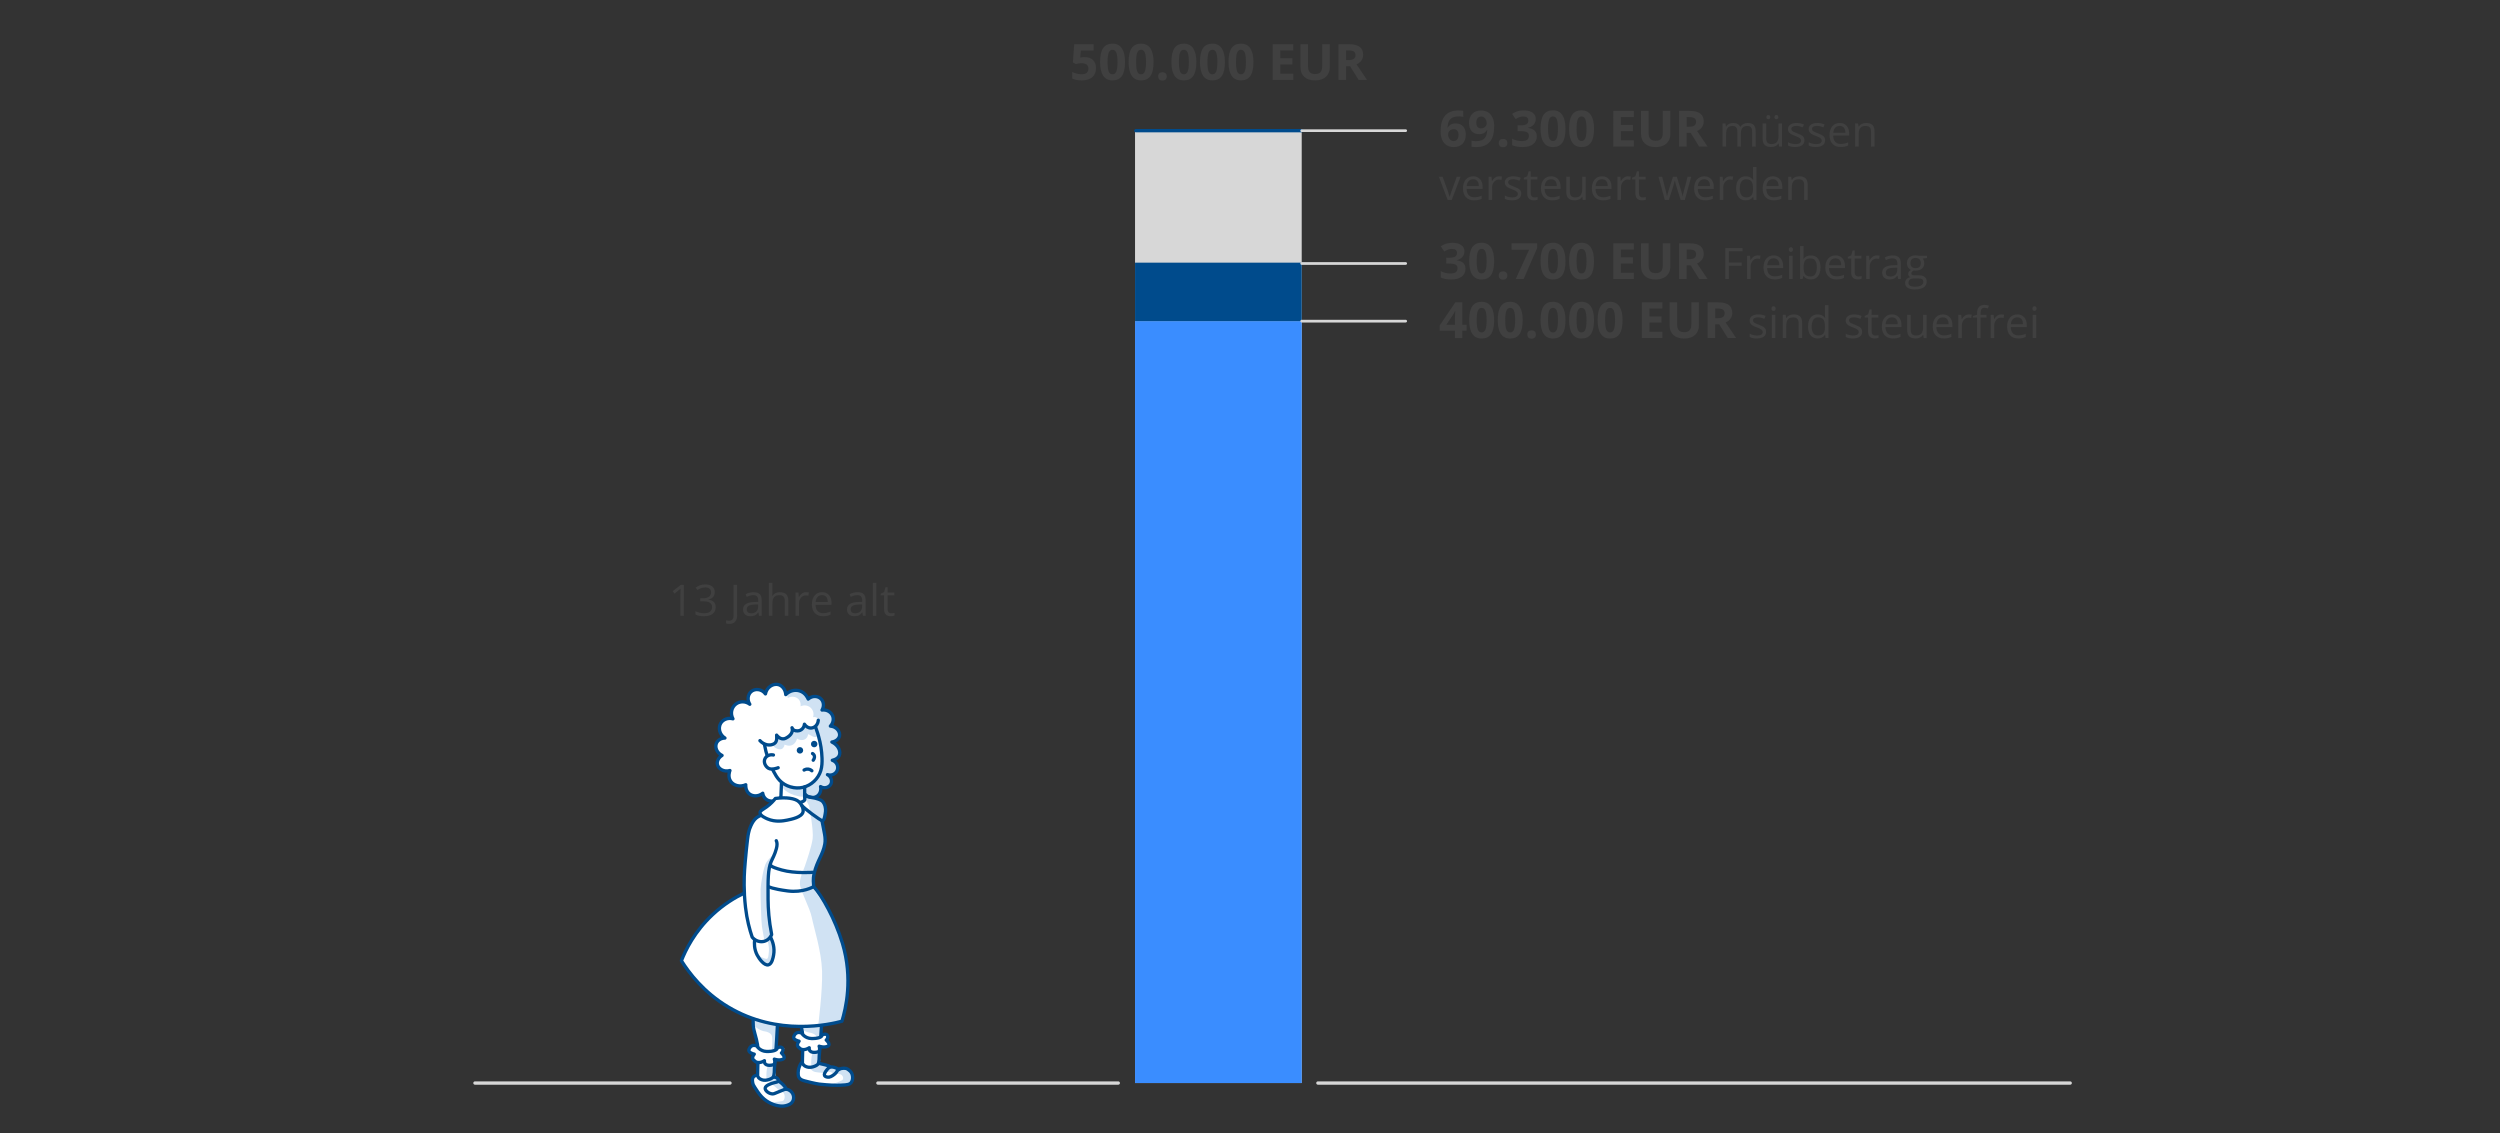 <?xml version="1.0" encoding="utf-8"?>
<!-- Generator: Adobe Illustrator 25.0.0, SVG Export Plug-In . SVG Version: 6.00 Build 0)  -->
<svg version="1.1" baseProfile="basic" xmlns="http://www.w3.org/2000/svg" xmlns:xlink="http://www.w3.org/1999/xlink" x="0px"
	 y="0px" width="750px" height="340px" viewBox="0 0 750 340" xml:space="preserve">
<rect x="0" y="0" width="750" height="340" fill="#333333" stroke="none"/>
<style type="text/css">
	.st0{fill:#404040;}
	.st1{fill:#FFFFFF;}
	.st2{fill:#D0E2F3;}
	.st3{fill:none;stroke:#004B8C;stroke-linecap:round;stroke-linejoin:round;stroke-miterlimit:10;}
	.st4{fill:none;stroke:#004B8C;stroke-miterlimit:10;}
	.st5{fill:#004B8C;}
	.st6{fill:none;stroke:#D0E2F3;stroke-linecap:round;stroke-linejoin:round;}
	.st7{fill:none;stroke:#D0E2F3;stroke-linecap:round;stroke-linejoin:round;stroke-miterlimit:10;}
	.st8{fill:none;stroke:#D0E2F3;stroke-width:4;stroke-linecap:round;stroke-linejoin:round;stroke-miterlimit:10;}
	.st9{fill:#FFFFFF;stroke:#004B8C;stroke-linecap:round;stroke-linejoin:round;stroke-miterlimit:10;}
	.st10{fill:none;stroke:#D7D7D7;stroke-linecap:round;stroke-miterlimit:10;}
	.st11{fill:#D7D7D7;}
	.st12{fill:none;stroke:#3A8DFF;stroke-width:2;stroke-miterlimit:10;}
	.st13{fill:none;stroke:#D7D7D7;stroke-linecap:round;stroke-linejoin:round;stroke-miterlimit:10;}
	.st14{fill:none;stroke:#FFFFFF;stroke-miterlimit:10;}
	.st15{fill:none;stroke:#004B8C;stroke-linecap:round;stroke-miterlimit:10;}
	.st16{fill:#FFFFFF;stroke:#004B8C;stroke-linecap:round;stroke-miterlimit:10;}
	.st17{fill:none;stroke:#D0E2F3;stroke-miterlimit:10;}
	.st18{fill:#FFFFFF;stroke:#D0E2F3;stroke-linecap:round;stroke-linejoin:round;stroke-miterlimit:10;}
	.st19{fill:#FFFFFF;stroke:#D0E2F3;stroke-linecap:round;stroke-miterlimit:10;}
	.st20{fill:#3A8DFF;}
	.st21{fill:#E8F0F9;}
	.st22{fill:none;stroke:#D7D7D7;stroke-width:0.815;stroke-linecap:round;stroke-miterlimit:10;}
</style>
<g id="HL">
</g>
<g id="Text">
</g>
<g id="Grafik">
	<path class="st1" d="M255.778,323.567c0.081-0.851-0.199-1.79-0.839-2.324c-0.212-0.177-0.383-0.31-0.547-0.425l-0.002-0.003
		l-0.004,0c-0.317-0.22-0.602-0.337-1.05-0.335c-0.328,0.001-0.711,0.016-1.094,0.114l-0.175-0.018l-2.802-0.769l-2.484-0.547h0
		c-0.347-0.08-0.677-0.154-0.932-0.216l-0.348-0.009c0.014-0.035,0.024-0.081,0.037-0.12c0.105-0.13,0.213-0.257,0.334-0.375
		c0.051-0.126,0.103-0.252,0.166-0.372l-0.177-2.51l0,0v0l0.53-1.632l0.006-0.001c0.537,0.098,1.306,0.153,1.93-0.162
		c0.106-0.053,0.18-0.116,0.24-0.183l0.141-0.022l-0.049-0.118c0.18-0.411-0.228-0.95-0.523-1.265l0.571-1.591l-1.053-0.564
		l-0.26,0.147c-0.388,0.024-0.753,0.161-0.753,0.161c0.004,0.113-0.033,0.217-0.089,0.315l-0.078,0.044l0.115-3.255
		c0.353-0.045,0.695-0.093,1.024-0.142c0.001,0,0.007,0,0.007,0c0,0,0-0.001,0.001-0.001c2.321-0.348,4.051-0.777,4.956-1.017
		c0.635-2.064,1.623-5.856,1.786-10.688l0.024-0.145l-0.019-0.193c0.075-2.945-0.167-6.262-0.974-9.805l-0.007-0.075
		c0,0-0.014-0.037-0.021-0.058c-0.185-0.798-0.388-1.602-0.634-2.421c-0.783-2.608-1.778-5.139-2.843-7.451
		c0-0.003-0.003-0.012-0.003-0.014c0-0.044-0.068-0.181-0.167-0.358c-1.919-4.089-4.046-7.435-5.602-9.157
		c-0.024-0.795-0.182-1.52-0.083-2.64c0.222-0.857,0.989-3.819,1.019-3.911c0.833-2.102,1.844-3.714,2.294-5.797
		c0.017-0.043,0.026-0.066,0.026-0.066l-0.004-0.032c0.023-0.113,0.056-0.217,0.076-0.333c0.312-1.832-0.167-3.442-0.763-6.558
		c0.048-0.122,0.117-0.295,0.2-0.508c0.31-0.203,0.505-0.978,0.628-1.698v0c0.067-0.393,0.115-0.768,0.145-1.014
		c0.107-0.875-0.115-2.231-0.962-3.095c-0.36-0.367-1.281-0.679-2.221-0.917c-0.028-0.095-0.064-0.188-0.095-0.282
		c0.317-0.079,0.622-0.195,0.881-0.393c0.002-0.002,0.003-0.004,0.006-0.006l0.217-0.076l0.077-0.235
		c0.465-0.521,0.697-1.233,0.65-1.99l0.021-0.063l0.978-0.083c0.252,0.018,0.501,0,0.737-0.062l0.014-0.001l0.001-0.001
		c0.586-0.158,1.09-0.545,1.338-1.083c0.288-0.626,0.196-1.388-0.206-1.996v-0.333l0.592-0.407c0.465-0.139,0.875-0.423,1.171-0.804
		l0.013-0.009l0.015-0.031c0.15-0.203,0.276-0.427,0.349-0.678c0.008-0.029,0.009-0.058,0.016-0.087l0.408-0.855l-0.58-0.68
		c-0.168-0.341-0.42-0.637-0.738-0.865l-0.169-0.198c0,0,1.148-0.787,1.373-1.149c0.001-0.001,0.002-0.002,0.003-0.004c0,0,0,0,0,0
		c0,0,0,0,0,0c0.084-0.109,0.158-0.229,0.219-0.36c0.524-1.141-0.117-2.886-1.789-3.866l-0.037-0.039l0.507-0.441
		c0.533-0.237,0.956-0.608,1.204-1.046l0.006-0.005l0-0.005c0.091-0.163,0.164-0.333,0.202-0.511
		c0.103-0.492-0.02-1.035-0.312-1.522l0-0.009l-0.014-0.011c-0.317-0.519-0.836-0.96-1.502-1.208l-0.031-0.025l-0.187-1.317v-0.004
		c0.208-0.6,0.224-1.248,0.012-1.843c-0.297-0.831-1.003-1.456-1.863-1.723l-0.006-0.005l-1.067-0.443l0.006-0.328
		c0.169-0.546,0.175-1.112,0.028-1.625l0-0.006l-0.003-0.003c-0.104-0.357-0.275-0.689-0.523-0.964
		c-0.329-0.363-0.766-0.603-1.244-0.725l-0.008-0.007l-0.013,0c-0.498-0.122-1.039-0.104-1.558,0.06l-0.016,0l-0.011,0.006
		c-0.387,0.126-0.76,0.329-1.088,0.628c-0.058-0.152-0.409-0.991-1.209-1.684l-0.018-0.025l-0.02-0.008
		c-0.35-0.296-0.776-0.564-1.311-0.732c-0.294-0.092-0.594-0.138-0.896-0.159l-0.012-0.005l-0.012,0.003
		c-0.837-0.052-1.68,0.16-2.412,0.61l-0.009,0.002l-0.13,0.092c-0.102,0.068-0.203,0.135-0.3,0.212l-0.021,0.015l0.001,0.003
		c-0.13,0.105-0.258,0.216-0.377,0.338c-0.084-1.461-1.01-2.676-2.202-2.996c-1.574-0.422-3.506,0.744-3.895,2.784
		c-1.066-1.502-3.136-1.699-4.306-0.667c-0.985,0.869-1.211,2.5-0.385,3.775c-1.248-0.964-2.976-0.978-4.18-0.064
		c-1.322,1.003-1.723,2.905-0.877,4.429c-1.452-0.399-2.954,0.172-3.653,1.318c-0.858,1.405-0.378,3.462,1.251,4.454
		c-1.112,0.021-2.111,0.59-2.52,1.473c-0.575,1.238,0.057,2.992,1.651,3.74c-1.012,0.628-1.578,1.706-1.407,2.654
		c0.24,1.33,1.936,2.424,3.775,1.879c-0.065,0.159-0.709,1.799,0.197,3.181c0.869,1.326,2.801,1.861,4.552,1.087
		c-0.013,0.147-0.131,1.729,1.037,2.69c1.077,0.887,2.789,0.869,4.057-0.145c0.144,1.102,0.932,2.001,1.968,2.259
		c0.342,0.085,0.732,0.123,1.126,0.115c-0.503,0.547-1.129,1.145-1.925,1.723c-1.169,0.848-1.959,1.122-1.987,1.717
		c-0.009,0.185,0.072,0.361,0.188,0.531c-0.129,0.148-0.24,0.309-0.333,0.482c-1.112,0.541-2.019,1.311-2.972,3.881
		c-0.151,0.408,0,0-0.326,1.219c-0.326,1.219-1.016,8.528-1.182,11.089c-0.097,1.489-0.199,3.901-0.062,6.917l-0.005,0.005
		c-2.8,1.333-6.185,3.368-9.502,6.463c-5.513,5.145-8.169,10.733-9.385,13.846c2.294,3.664,6.646,9.439,14,13.846
		c2.512,1.505,5.043,2.646,7.533,3.51c-0.021,0.578-0.025,1.125-0.006,1.61l-0.015,0.202c0,0,0.02,0.023,0.027,0.031
		c0.005,0.091,0.007,0.192,0.014,0.277c0.143,1.744,0.915,3.436,1.276,5.744c0.033,0.21,0.057,0.468,0.078,0.744
		c-0.167-0.192-0.259-0.334-0.259-0.334c-0.068-0.042-0.677-0.4-1.391-0.134c-0.67,0.25-0.917,0.955-0.917,0.955
		c-0.615,1.154,1.513,1.574,1.513,1.574c-1.095,1.346,0,1.913,0,1.913c0.325,0.382,0.708,0.549,1.091,0.598
		c-0.041,1.797-0.104,3.413-0.07,3.911l-0.484-0.046c-0.359,0.137-0.558,0.205-0.747,0.415c-0.594,0.665-0.27,1.854-0.083,2.405
		c0.114,0.199,0.283,0.488,0.498,0.83c0.377,0.601,1.184,1.885,2.074,2.82c1.161,1.218,2.489,1.872,3.355,2.203
		c0.001,0.001,0,0.002,0.001,0.003c0.403,0.554,2.302,0.55,2.454,0.546c0.006,0,0.034-0.006,0.046-0.008
		c0.54,0.018,1.142-0.037,1.775-0.256c0.206-0.071,0.436-0.162,0.664-0.278c0.004-0.001,0.023-0.005,0.023-0.005l0.005-0.009
		c0.325-0.169,0.645-0.403,0.883-0.787c0.228-0.369,0.328-0.792,0.328-1.214l0.004-0.006l-0.005-0.014
		c-0.003-0.378-0.083-0.756-0.243-1.089c-0.109-0.227-0.258-0.427-0.424-0.607l-0.132-0.336l-0.561-0.187
		c-0.106-0.056-0.208-0.118-0.318-0.157l-0.824-0.655c-0.42-0.678-1.061-1.236-1.516-1.582l-0.37-1.009l-1.026-0.462l-0.256-3.641
		l0.53-1.632l0.006-0.001c0.537,0.098,1.306,0.152,1.93-0.162c0.106-0.053,0.181-0.116,0.24-0.183l0.141-0.022l-0.049-0.118
		c0.18-0.411-0.228-0.95-0.523-1.265l0.571-1.591L234.213,314l-0.26,0.147c-0.388,0.024-0.753,0.161-0.753,0.161
		c0.004,0.113-0.033,0.217-0.089,0.315l-0.078,0.044l0.257-7.274c0.468,0.073,0.932,0.138,1.392,0.195l0.012,0.003
		c0,0,0.008,0,0.01,0c1.679,0.206,3.296,0.308,4.83,0.334c0.18,0.193,0.526,0.525,1.024,0.875c0.05,0.246,0.097,0.496,0.138,0.756
		c0.033,0.21,0.057,0.467,0.078,0.744c-0.167-0.192-0.259-0.333-0.259-0.333c-0.068-0.042-0.677-0.4-1.391-0.134
		c-0.67,0.25-0.917,0.955-0.917,0.955c-0.615,1.154,1.513,1.574,1.513,1.574c-1.095,1.346,0,1.913,0,1.913
		c0.325,0.382,0.708,0.549,1.091,0.598c-0.046,2.022-0.119,3.812-0.052,4.037l-0.398-0.011c-0.403,0.551-0.906,1.782-0.91,2.859
		c-0.003,0.632,0.001,1.063,0.256,1.487c0.404,0.67,1.173,0.887,1.692,1.026c3.141,0.839,4.41,0.974,4.41,0.974
		c0.664,0.071,1.259,0.127,1.814,0.174c0,0-0.001,0.001-0.001,0.001l0.022,0.001c1.432,0.12,2.552,0.163,3.595,0.156l0.058,0.003
		l0.332-0.006c0.015,0,0.03-0.001,0.044-0.001l2.716-0.051l0.166-0.226c0.36-0.11,0.573-0.258,0.742-0.46
		c0.263-0.316,0.413-0.739,0.468-1.19l0.03-0.041L255.778,323.567z M245.959,314.352c0.001,0.007,0.004,0.02,0.004,0.024
		c0,0.02-0.005,0.063-0.015,0.122C245.952,314.448,245.955,314.4,245.959,314.352z M234.703,325.528l-0.438-0.349l-0.073-0.199
		L234.703,325.528z M232.506,318.378c0.004-0.049,0.007-0.097,0.011-0.146c0.001,0.007,0.004,0.02,0.004,0.024
		C232.521,318.276,232.516,318.32,232.506,318.378z"/>
	<g>
		<g>
			<path class="st0" d="M439.323,75.389c0,0.669-0.203,1.238-0.608,1.707s-0.974,0.791-1.706,0.967v0.044
				c0.864,0.107,1.519,0.37,1.963,0.787c0.444,0.418,0.666,0.98,0.666,1.688c0,1.03-0.373,1.833-1.12,2.406s-1.814,0.86-3.201,0.86
				c-1.162,0-2.192-0.193-3.091-0.579v-1.926c0.415,0.21,0.872,0.381,1.37,0.513s0.991,0.198,1.479,0.198
				c0.747,0,1.299-0.127,1.655-0.381s0.534-0.662,0.534-1.223c0-0.503-0.205-0.859-0.615-1.069s-1.064-0.315-1.963-0.315h-0.812
				V77.33h0.827c0.83,0,1.437-0.108,1.82-0.326c0.383-0.217,0.575-0.589,0.575-1.117c0-0.811-0.508-1.216-1.523-1.216
				c-0.352,0-0.71,0.059-1.073,0.176c-0.364,0.117-0.768,0.32-1.212,0.608l-1.048-1.56c0.977-0.703,2.142-1.055,3.494-1.055
				c1.108,0,1.983,0.225,2.625,0.674C439.002,73.963,439.323,74.588,439.323,75.389z"/>
			<path class="st0" d="M448.244,78.348c0,1.87-0.307,3.254-0.919,4.153c-0.613,0.898-1.557,1.348-2.831,1.348
				c-1.235,0-2.167-0.464-2.794-1.392c-0.628-0.928-0.941-2.297-0.941-4.109c0-1.89,0.305-3.282,0.915-4.178s1.551-1.344,2.82-1.344
				c1.235,0,2.169,0.469,2.802,1.406C447.928,75.169,448.244,76.541,448.244,78.348z M443.007,78.348
				c0,1.313,0.114,2.255,0.341,2.824c0.228,0.569,0.609,0.853,1.146,0.853c0.527,0,0.908-0.288,1.143-0.864s0.352-1.514,0.352-2.812
				c0-1.313-0.119-2.257-0.355-2.831c-0.237-0.574-0.616-0.861-1.139-0.861c-0.532,0-0.913,0.287-1.143,0.861
				S443.007,77.034,443.007,78.348z"/>
			<path class="st0" d="M449.636,82.655c0-0.41,0.109-0.72,0.329-0.93s0.54-0.315,0.96-0.315c0.405,0,0.719,0.107,0.94,0.322
				c0.223,0.215,0.334,0.522,0.334,0.923c0,0.386-0.112,0.69-0.337,0.912c-0.225,0.222-0.537,0.333-0.938,0.333
				c-0.41,0-0.728-0.109-0.952-0.326C449.748,83.357,449.636,83.05,449.636,82.655z"/>
			<path class="st0" d="M454.719,83.702l4.021-8.789h-5.28v-1.904h7.683v1.421l-4.05,9.272H454.719z"/>
			<path class="st0" d="M469.646,78.348c0,1.87-0.307,3.254-0.919,4.153c-0.613,0.898-1.557,1.348-2.831,1.348
				c-1.235,0-2.167-0.464-2.794-1.392c-0.628-0.928-0.941-2.297-0.941-4.109c0-1.89,0.305-3.282,0.915-4.178s1.551-1.344,2.82-1.344
				c1.235,0,2.169,0.469,2.802,1.406C469.329,75.169,469.646,76.541,469.646,78.348z M464.408,78.348
				c0,1.313,0.114,2.255,0.341,2.824c0.228,0.569,0.609,0.853,1.146,0.853c0.527,0,0.908-0.288,1.143-0.864s0.352-1.514,0.352-2.812
				c0-1.313-0.119-2.257-0.355-2.831c-0.237-0.574-0.616-0.861-1.139-0.861c-0.532,0-0.913,0.287-1.143,0.861
				S464.408,77.034,464.408,78.348z"/>
			<path class="st0" d="M478.207,78.348c0,1.87-0.307,3.254-0.919,4.153c-0.613,0.898-1.557,1.348-2.831,1.348
				c-1.235,0-2.167-0.464-2.794-1.392c-0.628-0.928-0.941-2.297-0.941-4.109c0-1.89,0.306-3.282,0.916-4.178s1.55-1.344,2.819-1.344
				c1.235,0,2.169,0.469,2.802,1.406C477.891,75.169,478.207,76.541,478.207,78.348z M472.971,78.348
				c0,1.313,0.113,2.255,0.34,2.824c0.228,0.569,0.609,0.853,1.146,0.853c0.527,0,0.908-0.288,1.143-0.864s0.352-1.514,0.352-2.812
				c0-1.313-0.118-2.257-0.355-2.831c-0.236-0.574-0.616-0.861-1.139-0.861c-0.532,0-0.913,0.287-1.143,0.861
				S472.971,77.034,472.971,78.348z"/>
			<path class="st0" d="M490.153,83.702h-6.167V72.994h6.167v1.86h-3.896v2.351h3.625v1.86h-3.625v2.761h3.896V83.702z"/>
			<path class="st0" d="M501.103,72.994v6.929c0,0.791-0.177,1.484-0.531,2.08c-0.354,0.596-0.865,1.052-1.534,1.37
				s-1.46,0.476-2.373,0.476c-1.377,0-2.446-0.353-3.208-1.059c-0.762-0.705-1.143-1.671-1.143-2.896v-6.899h2.264v6.555
				c0,0.825,0.166,1.431,0.498,1.816s0.881,0.579,1.647,0.579c0.742,0,1.28-0.194,1.615-0.582c0.334-0.389,0.502-0.998,0.502-1.828
				v-6.541H501.103z"/>
			<path class="st0" d="M505.995,79.593v4.109h-2.271V72.994h3.12c1.455,0,2.532,0.265,3.23,0.795s1.047,1.334,1.047,2.413
				c0,0.63-0.173,1.19-0.52,1.681c-0.347,0.491-0.838,0.875-1.473,1.154c1.611,2.407,2.661,3.962,3.149,4.666h-2.52l-2.556-4.109
				H505.995z M505.995,77.747h0.732c0.718,0,1.248-0.12,1.59-0.359s0.513-0.615,0.513-1.128c0-0.508-0.175-0.869-0.524-1.084
				c-0.349-0.215-0.89-0.322-1.622-0.322h-0.688V77.747z"/>
			<path class="st0" d="M518.661,83.702h-1.079v-9.28h5.173v0.958h-4.094v3.396h3.847v0.958h-3.847V83.702z"/>
			<path class="st0" d="M527.307,76.618c0.309,0,0.586,0.025,0.831,0.076l-0.146,0.978c-0.288-0.063-0.542-0.095-0.762-0.095
				c-0.563,0-1.044,0.229-1.444,0.686c-0.399,0.457-0.6,1.026-0.6,1.708v3.732h-1.054v-6.957h0.869l0.121,1.289h0.051
				c0.258-0.453,0.569-0.802,0.933-1.047C526.471,76.74,526.87,76.618,527.307,76.618z"/>
			<path class="st0" d="M532.378,83.829c-1.028,0-1.84-0.313-2.434-0.939c-0.595-0.626-0.893-1.496-0.893-2.609
				c0-1.122,0.276-2.012,0.829-2.672c0.552-0.66,1.293-0.99,2.225-0.99c0.871,0,1.562,0.287,2.069,0.86
				c0.508,0.573,0.762,1.33,0.762,2.269v0.667h-4.793c0.021,0.817,0.228,1.437,0.619,1.86s0.942,0.635,1.653,0.635
				c0.749,0,1.49-0.157,2.222-0.47v0.939c-0.372,0.161-0.725,0.276-1.057,0.346C533.249,83.794,532.848,83.829,532.378,83.829z
				 M532.093,77.5c-0.559,0-1.004,0.182-1.336,0.546c-0.333,0.364-0.528,0.868-0.588,1.511h3.638c0-0.665-0.148-1.173-0.444-1.527
				C533.065,77.677,532.643,77.5,532.093,77.5z"/>
			<path class="st0" d="M536.644,74.86c0-0.241,0.06-0.418,0.178-0.53c0.119-0.112,0.267-0.168,0.444-0.168
				c0.17,0,0.315,0.057,0.438,0.171c0.122,0.114,0.184,0.29,0.184,0.527s-0.062,0.414-0.184,0.53
				c-0.123,0.117-0.269,0.175-0.438,0.175c-0.178,0-0.325-0.058-0.444-0.175C536.703,75.273,536.644,75.096,536.644,74.86z
				 M537.786,83.702h-1.054v-6.957h1.054V83.702z"/>
			<path class="st0" d="M543.258,76.631c0.914,0,1.624,0.312,2.13,0.937c0.506,0.624,0.759,1.507,0.759,2.65
				s-0.255,2.03-0.766,2.663c-0.51,0.633-1.217,0.949-2.123,0.949c-0.452,0-0.866-0.083-1.241-0.251
				c-0.374-0.167-0.688-0.424-0.942-0.771h-0.076l-0.222,0.895h-0.756v-9.877h1.054v2.399c0,0.538-0.017,1.02-0.051,1.447h0.051
				C541.565,76.978,542.293,76.631,543.258,76.631z M543.105,77.513c-0.719,0-1.237,0.207-1.555,0.619
				c-0.317,0.413-0.477,1.108-0.477,2.085s0.163,1.677,0.489,2.098c0.325,0.421,0.849,0.631,1.567,0.631
				c0.647,0,1.13-0.236,1.447-0.708c0.317-0.472,0.477-1.15,0.477-2.035c0-0.906-0.159-1.581-0.477-2.025
				S543.771,77.513,543.105,77.513z"/>
			<path class="st0" d="M550.926,83.829c-1.028,0-1.84-0.313-2.434-0.939c-0.595-0.626-0.893-1.496-0.893-2.609
				c0-1.122,0.276-2.012,0.829-2.672c0.552-0.66,1.293-0.99,2.225-0.99c0.871,0,1.562,0.287,2.069,0.86
				c0.508,0.573,0.762,1.33,0.762,2.269v0.667h-4.793c0.021,0.817,0.228,1.437,0.619,1.86s0.942,0.635,1.653,0.635
				c0.749,0,1.49-0.157,2.222-0.47v0.939c-0.372,0.161-0.725,0.276-1.057,0.346C551.797,83.794,551.396,83.829,550.926,83.829z
				 M550.641,77.5c-0.559,0-1.004,0.182-1.336,0.546c-0.333,0.364-0.528,0.868-0.588,1.511h3.638c0-0.665-0.148-1.173-0.444-1.527
				C551.613,77.677,551.19,77.5,550.641,77.5z"/>
			<path class="st0" d="M557.527,82.959c0.187,0,0.366-0.014,0.54-0.042c0.173-0.027,0.311-0.056,0.412-0.085v0.806
				c-0.114,0.055-0.282,0.101-0.505,0.137c-0.222,0.036-0.422,0.054-0.6,0.054c-1.346,0-2.019-0.709-2.019-2.126v-4.139h-0.996
				v-0.508l0.996-0.438l0.444-1.485h0.609v1.612h2.019v0.819h-2.019v4.094c0,0.419,0.1,0.741,0.299,0.965
				C556.907,82.847,557.181,82.959,557.527,82.959z"/>
			<path class="st0" d="M563.044,76.618c0.309,0,0.586,0.025,0.831,0.076l-0.146,0.978c-0.288-0.063-0.542-0.095-0.762-0.095
				c-0.563,0-1.044,0.229-1.444,0.686c-0.399,0.457-0.6,1.026-0.6,1.708v3.732h-1.054v-6.957h0.869l0.121,1.289h0.051
				c0.258-0.453,0.569-0.802,0.933-1.047C562.208,76.74,562.607,76.618,563.044,76.618z"/>
			<path class="st0" d="M569.455,83.702l-0.21-0.99h-0.051c-0.347,0.436-0.692,0.731-1.037,0.886
				c-0.346,0.154-0.776,0.231-1.292,0.231c-0.69,0-1.23-0.178-1.622-0.533s-0.587-0.861-0.587-1.517c0-1.405,1.123-2.141,3.37-2.209
				l1.181-0.038V79.1c0-0.546-0.117-0.949-0.352-1.209c-0.235-0.26-0.611-0.39-1.127-0.39c-0.58,0-1.236,0.178-1.968,0.533
				l-0.324-0.806c0.343-0.186,0.719-0.332,1.127-0.438s0.817-0.159,1.229-0.159c0.829,0,1.444,0.184,1.844,0.552
				c0.4,0.368,0.6,0.958,0.6,1.771v4.748H569.455z M567.074,82.959c0.656,0,1.172-0.18,1.546-0.54
				c0.375-0.36,0.562-0.863,0.562-1.511v-0.628l-1.054,0.044c-0.838,0.03-1.441,0.16-1.812,0.391
				c-0.371,0.23-0.556,0.589-0.556,1.076c0,0.381,0.115,0.671,0.346,0.87S566.66,82.959,567.074,82.959z"/>
			<path class="st0" d="M578.101,76.745v0.667l-1.289,0.152c0.119,0.148,0.225,0.342,0.317,0.581c0.094,0.239,0.14,0.509,0.14,0.81
				c0,0.681-0.232,1.225-0.698,1.631c-0.465,0.406-1.104,0.609-1.917,0.609c-0.207,0-0.401-0.017-0.584-0.051
				c-0.448,0.237-0.673,0.535-0.673,0.895c0,0.19,0.078,0.331,0.235,0.422c0.156,0.091,0.425,0.137,0.806,0.137h1.231
				c0.754,0,1.332,0.159,1.736,0.476s0.606,0.779,0.606,1.384c0,0.77-0.31,1.357-0.927,1.761c-0.618,0.404-1.52,0.606-2.704,0.606
				c-0.91,0-1.611-0.169-2.104-0.508s-0.739-0.817-0.739-1.435c0-0.423,0.135-0.789,0.406-1.098
				c0.271-0.309,0.651-0.519,1.143-0.628c-0.178-0.081-0.327-0.205-0.448-0.375c-0.12-0.169-0.181-0.366-0.181-0.59
				c0-0.254,0.068-0.476,0.203-0.667c0.136-0.19,0.35-0.375,0.642-0.552c-0.36-0.148-0.653-0.4-0.88-0.755
				c-0.226-0.355-0.339-0.762-0.339-1.219c0-0.762,0.229-1.349,0.686-1.761c0.457-0.413,1.104-0.619,1.942-0.619
				c0.363,0,0.691,0.042,0.983,0.127H578.101z M572.553,84.87c0,0.376,0.158,0.662,0.476,0.857s0.772,0.292,1.365,0.292
				c0.884,0,1.539-0.132,1.964-0.397c0.426-0.264,0.639-0.623,0.639-1.076c0-0.376-0.116-0.638-0.35-0.784
				c-0.232-0.146-0.671-0.219-1.313-0.219h-1.264c-0.478,0-0.851,0.114-1.117,0.343S572.553,84.443,572.553,84.87z M573.124,78.973
				c0,0.487,0.138,0.855,0.412,1.104c0.275,0.25,0.658,0.375,1.149,0.375c1.028,0,1.542-0.5,1.542-1.498
				c0-1.045-0.521-1.568-1.562-1.568c-0.495,0-0.876,0.133-1.143,0.4S573.124,78.448,573.124,78.973z"/>
		</g>
	</g>
	<g>
		<path class="st0" d="M325.416,17.133c1.035,0,1.859,0.291,2.472,0.872s0.919,1.377,0.919,2.388c0,1.196-0.369,2.117-1.106,2.761
			s-1.792,0.967-3.164,0.967c-1.191,0-2.153-0.193-2.886-0.579v-1.956c0.386,0.205,0.835,0.373,1.348,0.502s0.999,0.194,1.458,0.194
			c1.382,0,2.073-0.566,2.073-1.699c0-1.079-0.715-1.619-2.146-1.619c-0.259,0-0.544,0.025-0.857,0.077
			c-0.312,0.051-0.566,0.106-0.762,0.165l-0.901-0.483l0.403-5.457h5.808v1.919h-3.823l-0.198,2.102l0.256-0.051
			C324.608,17.167,324.977,17.133,325.416,17.133z"/>
		<path class="st0" d="M337.508,18.619c0,1.87-0.307,3.254-0.919,4.153c-0.613,0.898-1.557,1.348-2.831,1.348
			c-1.235,0-2.167-0.464-2.794-1.392c-0.628-0.928-0.941-2.297-0.941-4.109c0-1.89,0.305-3.282,0.916-4.178s1.55-1.344,2.82-1.344
			c1.235,0,2.169,0.469,2.802,1.406C337.192,15.441,337.508,16.813,337.508,18.619z M332.271,18.619c0,1.313,0.114,2.255,0.34,2.824
			c0.228,0.569,0.609,0.853,1.146,0.853c0.527,0,0.908-0.288,1.143-0.864s0.352-1.514,0.352-2.812c0-1.313-0.119-2.257-0.355-2.831
			c-0.237-0.574-0.616-0.861-1.139-0.861c-0.532,0-0.913,0.287-1.143,0.861C332.386,16.363,332.271,17.306,332.271,18.619z"/>
		<path class="st0" d="M346.07,18.619c0,1.87-0.307,3.254-0.919,4.153c-0.613,0.898-1.557,1.348-2.831,1.348
			c-1.235,0-2.167-0.464-2.794-1.392c-0.628-0.928-0.941-2.297-0.941-4.109c0-1.89,0.305-3.282,0.916-4.178s1.55-1.344,2.82-1.344
			c1.235,0,2.169,0.469,2.802,1.406C345.754,15.441,346.07,16.813,346.07,18.619z M340.833,18.619c0,1.313,0.114,2.255,0.34,2.824
			c0.228,0.569,0.609,0.853,1.146,0.853c0.527,0,0.908-0.288,1.143-0.864s0.352-1.514,0.352-2.812c0-1.313-0.119-2.257-0.355-2.831
			c-0.237-0.574-0.616-0.861-1.139-0.861c-0.532,0-0.913,0.287-1.143,0.861C340.948,16.363,340.833,17.306,340.833,18.619z"/>
		<path class="st0" d="M347.462,22.926c0-0.41,0.11-0.72,0.33-0.93s0.54-0.315,0.959-0.315c0.405,0,0.719,0.107,0.941,0.322
			s0.333,0.522,0.333,0.923c0,0.386-0.112,0.69-0.337,0.912c-0.225,0.222-0.537,0.333-0.938,0.333c-0.41,0-0.728-0.109-0.952-0.326
			C347.574,23.628,347.462,23.322,347.462,22.926z"/>
		<path class="st0" d="M358.91,18.619c0,1.87-0.307,3.254-0.919,4.153c-0.613,0.898-1.557,1.348-2.831,1.348
			c-1.235,0-2.167-0.464-2.794-1.392c-0.628-0.928-0.941-2.297-0.941-4.109c0-1.89,0.305-3.282,0.916-4.178s1.55-1.344,2.82-1.344
			c1.235,0,2.169,0.469,2.802,1.406C358.593,15.441,358.91,16.813,358.91,18.619z M353.673,18.619c0,1.313,0.114,2.255,0.34,2.824
			c0.228,0.569,0.609,0.853,1.146,0.853c0.527,0,0.908-0.288,1.143-0.864s0.352-1.514,0.352-2.812c0-1.313-0.119-2.257-0.355-2.831
			c-0.237-0.574-0.616-0.861-1.139-0.861c-0.532,0-0.913,0.287-1.143,0.861C353.788,16.363,353.673,17.306,353.673,18.619z"/>
		<path class="st0" d="M367.472,18.619c0,1.87-0.307,3.254-0.919,4.153c-0.613,0.898-1.557,1.348-2.831,1.348
			c-1.235,0-2.167-0.464-2.794-1.392c-0.628-0.928-0.941-2.297-0.941-4.109c0-1.89,0.305-3.282,0.916-4.178s1.55-1.344,2.82-1.344
			c1.235,0,2.169,0.469,2.802,1.406C367.155,15.441,367.472,16.813,367.472,18.619z M362.235,18.619c0,1.313,0.114,2.255,0.34,2.824
			c0.228,0.569,0.609,0.853,1.146,0.853c0.527,0,0.908-0.288,1.143-0.864s0.352-1.514,0.352-2.812c0-1.313-0.119-2.257-0.355-2.831
			c-0.237-0.574-0.616-0.861-1.139-0.861c-0.532,0-0.913,0.287-1.143,0.861C362.35,16.363,362.235,17.306,362.235,18.619z"/>
		<path class="st0" d="M376.034,18.619c0,1.87-0.307,3.254-0.919,4.153c-0.613,0.898-1.557,1.348-2.831,1.348
			c-1.235,0-2.167-0.464-2.794-1.392c-0.628-0.928-0.941-2.297-0.941-4.109c0-1.89,0.305-3.282,0.916-4.178s1.55-1.344,2.82-1.344
			c1.235,0,2.169,0.469,2.802,1.406C375.717,15.441,376.034,16.813,376.034,18.619z M370.797,18.619c0,1.313,0.114,2.255,0.34,2.824
			c0.228,0.569,0.609,0.853,1.146,0.853c0.527,0,0.908-0.288,1.143-0.864s0.352-1.514,0.352-2.812c0-1.313-0.119-2.257-0.355-2.831
			c-0.237-0.574-0.616-0.861-1.139-0.861c-0.532,0-0.913,0.287-1.143,0.861C370.912,16.363,370.797,17.306,370.797,18.619z"/>
		<path class="st0" d="M387.979,23.973h-6.167V13.265h6.167v1.86h-3.896v2.351h3.625v1.86h-3.625v2.761h3.896V23.973z"/>
		<path class="st0" d="M398.93,13.265v6.929c0,0.791-0.178,1.484-0.531,2.08c-0.354,0.596-0.865,1.052-1.535,1.37
			c-0.669,0.317-1.46,0.476-2.373,0.476c-1.377,0-2.446-0.353-3.208-1.059c-0.762-0.705-1.143-1.671-1.143-2.896v-6.899h2.263v6.555
			c0,0.825,0.166,1.431,0.498,1.816s0.881,0.579,1.648,0.579c0.742,0,1.28-0.194,1.615-0.582c0.334-0.389,0.501-0.998,0.501-1.828
			v-6.541H398.93z"/>
		<path class="st0" d="M403.822,19.864v4.109h-2.271V13.265h3.12c1.455,0,2.531,0.265,3.229,0.795s1.048,1.334,1.048,2.413
			c0,0.63-0.174,1.19-0.521,1.681c-0.347,0.491-0.837,0.875-1.472,1.154c1.611,2.407,2.661,3.962,3.149,4.666h-2.52l-2.557-4.109
			H403.822z M403.822,18.019h0.732c0.718,0,1.247-0.12,1.589-0.359s0.513-0.615,0.513-1.128c0-0.508-0.175-0.869-0.523-1.084
			c-0.35-0.215-0.89-0.322-1.622-0.322h-0.688V18.019z"/>
	</g>
	<g>
		<path class="st0" d="M439.982,99.191h-1.289v2.219h-2.212v-2.219h-4.57v-1.575l4.694-6.914h2.088v6.731h1.289V99.191z
			 M436.481,97.433v-1.816c0-0.303,0.012-0.742,0.036-1.318s0.044-0.911,0.059-1.004h-0.059c-0.181,0.4-0.397,0.791-0.651,1.172
			l-1.963,2.967H436.481z"/>
		<path class="st0" d="M448.244,96.056c0,1.87-0.307,3.254-0.919,4.152c-0.613,0.898-1.557,1.348-2.831,1.348
			c-1.235,0-2.167-0.464-2.794-1.392c-0.628-0.928-0.941-2.297-0.941-4.108c0-1.89,0.305-3.282,0.915-4.179
			c0.61-0.896,1.551-1.344,2.82-1.344c1.235,0,2.169,0.469,2.802,1.406C447.928,92.877,448.244,94.249,448.244,96.056z
			 M443.007,96.056c0,1.313,0.114,2.255,0.341,2.823c0.228,0.569,0.609,0.854,1.146,0.854c0.527,0,0.908-0.288,1.143-0.864
			s0.352-1.514,0.352-2.812c0-1.313-0.119-2.257-0.355-2.831c-0.237-0.573-0.616-0.86-1.139-0.86c-0.532,0-0.913,0.287-1.143,0.86
			C443.122,93.799,443.007,94.742,443.007,96.056z"/>
		<path class="st0" d="M456.806,96.056c0,1.87-0.307,3.254-0.919,4.152c-0.613,0.898-1.557,1.348-2.831,1.348
			c-1.235,0-2.167-0.464-2.794-1.392c-0.628-0.928-0.941-2.297-0.941-4.108c0-1.89,0.306-3.282,0.916-4.179
			c0.61-0.896,1.55-1.344,2.819-1.344c1.235,0,2.169,0.469,2.802,1.406C456.489,92.877,456.806,94.249,456.806,96.056z
			 M451.569,96.056c0,1.313,0.113,2.255,0.34,2.823c0.228,0.569,0.609,0.854,1.146,0.854c0.527,0,0.908-0.288,1.143-0.864
			s0.352-1.514,0.352-2.812c0-1.313-0.118-2.257-0.355-2.831c-0.236-0.573-0.616-0.86-1.139-0.86c-0.532,0-0.913,0.287-1.143,0.86
			C451.684,93.799,451.569,94.742,451.569,96.056z"/>
		<path class="st0" d="M458.197,100.363c0-0.41,0.11-0.721,0.33-0.931s0.539-0.314,0.959-0.314c0.405,0,0.719,0.107,0.941,0.322
			c0.222,0.215,0.333,0.522,0.333,0.923c0,0.386-0.112,0.689-0.337,0.911c-0.225,0.223-0.537,0.334-0.938,0.334
			c-0.41,0-0.728-0.109-0.952-0.326S458.197,100.758,458.197,100.363z"/>
		<path class="st0" d="M469.646,96.056c0,1.87-0.307,3.254-0.919,4.152c-0.613,0.898-1.557,1.348-2.831,1.348
			c-1.235,0-2.167-0.464-2.794-1.392c-0.628-0.928-0.941-2.297-0.941-4.108c0-1.89,0.305-3.282,0.915-4.179
			c0.61-0.896,1.551-1.344,2.82-1.344c1.235,0,2.169,0.469,2.802,1.406C469.329,92.877,469.646,94.249,469.646,96.056z
			 M464.408,96.056c0,1.313,0.114,2.255,0.341,2.823c0.228,0.569,0.609,0.854,1.146,0.854c0.527,0,0.908-0.288,1.143-0.864
			s0.352-1.514,0.352-2.812c0-1.313-0.119-2.257-0.355-2.831c-0.237-0.573-0.616-0.86-1.139-0.86c-0.532,0-0.913,0.287-1.143,0.86
			C464.523,93.799,464.408,94.742,464.408,96.056z"/>
		<path class="st0" d="M478.207,96.056c0,1.87-0.307,3.254-0.919,4.152c-0.613,0.898-1.557,1.348-2.831,1.348
			c-1.235,0-2.167-0.464-2.794-1.392c-0.628-0.928-0.941-2.297-0.941-4.108c0-1.89,0.306-3.282,0.916-4.179
			c0.61-0.896,1.55-1.344,2.819-1.344c1.235,0,2.169,0.469,2.802,1.406C477.891,92.877,478.207,94.249,478.207,96.056z
			 M472.971,96.056c0,1.313,0.113,2.255,0.34,2.823c0.228,0.569,0.609,0.854,1.146,0.854c0.527,0,0.908-0.288,1.143-0.864
			s0.352-1.514,0.352-2.812c0-1.313-0.118-2.257-0.355-2.831c-0.236-0.573-0.616-0.86-1.139-0.86c-0.532,0-0.913,0.287-1.143,0.86
			C473.085,93.799,472.971,94.742,472.971,96.056z"/>
		<path class="st0" d="M486.77,96.056c0,1.87-0.307,3.254-0.919,4.152c-0.613,0.898-1.557,1.348-2.831,1.348
			c-1.235,0-2.167-0.464-2.794-1.392c-0.628-0.928-0.941-2.297-0.941-4.108c0-1.89,0.305-3.282,0.915-4.179
			c0.61-0.896,1.551-1.344,2.82-1.344c1.235,0,2.169,0.469,2.802,1.406C486.453,92.877,486.77,94.249,486.77,96.056z
			 M481.532,96.056c0,1.313,0.114,2.255,0.341,2.823c0.228,0.569,0.609,0.854,1.146,0.854c0.527,0,0.908-0.288,1.143-0.864
			s0.352-1.514,0.352-2.812c0-1.313-0.119-2.257-0.355-2.831c-0.237-0.573-0.616-0.86-1.139-0.86c-0.532,0-0.913,0.287-1.143,0.86
			C481.647,93.799,481.532,94.742,481.532,96.056z"/>
		<path class="st0" d="M498.715,101.409h-6.167V90.701h6.167v1.86h-3.896v2.352h3.626v1.86h-3.626v2.761h3.896V101.409z"/>
		<path class="st0" d="M509.665,90.701v6.929c0,0.791-0.178,1.484-0.531,2.08c-0.354,0.596-0.865,1.053-1.534,1.37
			s-1.46,0.476-2.373,0.476c-1.377,0-2.446-0.353-3.208-1.059c-0.762-0.705-1.143-1.671-1.143-2.896v-6.899h2.263v6.556
			c0,0.825,0.166,1.431,0.498,1.816s0.882,0.578,1.648,0.578c0.742,0,1.28-0.194,1.615-0.582c0.334-0.389,0.501-0.997,0.501-1.827
			v-6.541H509.665z"/>
		<path class="st0" d="M514.558,97.301v4.108h-2.271V90.701h3.12c1.455,0,2.531,0.266,3.229,0.795
			c0.698,0.53,1.048,1.334,1.048,2.413c0,0.63-0.174,1.19-0.521,1.681c-0.347,0.491-0.837,0.876-1.472,1.154
			c1.611,2.407,2.661,3.962,3.149,4.665h-2.52l-2.557-4.108H514.558z M514.558,95.455h0.732c0.718,0,1.247-0.12,1.589-0.359
			s0.513-0.615,0.513-1.128c0-0.508-0.175-0.869-0.523-1.084c-0.35-0.215-0.89-0.322-1.622-0.322h-0.688V95.455z"/>
		<path class="st0" d="M529.823,99.512c0,0.647-0.241,1.146-0.724,1.498c-0.482,0.351-1.159,0.526-2.031,0.526
			c-0.922,0-1.642-0.146-2.158-0.438v-0.978c0.335,0.169,0.693,0.303,1.076,0.399c0.383,0.098,0.752,0.146,1.107,0.146
			c0.551,0,0.974-0.088,1.27-0.264c0.297-0.176,0.444-0.443,0.444-0.803c0-0.271-0.117-0.503-0.352-0.695
			c-0.235-0.192-0.693-0.42-1.375-0.683c-0.647-0.241-1.107-0.451-1.38-0.632c-0.273-0.18-0.477-0.384-0.609-0.612
			c-0.134-0.229-0.2-0.501-0.2-0.818c0-0.567,0.23-1.015,0.691-1.343c0.462-0.328,1.094-0.492,1.898-0.492
			c0.749,0,1.48,0.152,2.196,0.457l-0.375,0.857c-0.698-0.288-1.331-0.432-1.897-0.432c-0.5,0-0.876,0.078-1.13,0.234
			c-0.254,0.157-0.381,0.373-0.381,0.647c0,0.187,0.048,0.345,0.143,0.477c0.096,0.131,0.249,0.256,0.46,0.374
			c0.212,0.119,0.618,0.29,1.219,0.515c0.825,0.3,1.383,0.603,1.673,0.907S529.823,99.05,529.823,99.512z"/>
		<path class="st0" d="M531.448,92.568c0-0.241,0.06-0.418,0.178-0.53c0.119-0.112,0.267-0.168,0.444-0.168
			c0.17,0,0.315,0.057,0.438,0.171c0.122,0.114,0.184,0.29,0.184,0.527c0,0.236-0.062,0.413-0.184,0.529
			c-0.123,0.117-0.269,0.175-0.438,0.175c-0.178,0-0.325-0.058-0.444-0.175C531.508,92.981,531.448,92.804,531.448,92.568z
			 M532.591,101.409h-1.054v-6.957h1.054V101.409z"/>
		<path class="st0" d="M539.586,101.409v-4.5c0-0.567-0.129-0.99-0.387-1.27c-0.259-0.279-0.662-0.419-1.213-0.419
			c-0.728,0-1.261,0.196-1.6,0.59c-0.338,0.394-0.508,1.043-0.508,1.949v3.649h-1.054v-6.957h0.857l0.171,0.952h0.051
			c0.216-0.343,0.519-0.608,0.908-0.797c0.389-0.188,0.823-0.282,1.301-0.282c0.838,0,1.469,0.202,1.892,0.606
			c0.424,0.404,0.635,1.051,0.635,1.939v4.538H539.586z"/>
		<path class="st0" d="M547.54,100.477h-0.058c-0.486,0.706-1.214,1.06-2.184,1.06c-0.909,0-1.617-0.311-2.123-0.933
			s-0.759-1.507-0.759-2.653c0-1.147,0.254-2.038,0.762-2.673s1.215-0.952,2.12-0.952c0.944,0,1.668,0.343,2.171,1.028h0.083
			l-0.045-0.501l-0.025-0.489v-2.831h1.054v9.877h-0.856L547.54,100.477z M545.433,100.655c0.719,0,1.241-0.196,1.564-0.588
			c0.324-0.391,0.485-1.022,0.485-1.895V97.95c0-0.986-0.164-1.689-0.491-2.111c-0.328-0.421-0.853-0.631-1.571-0.631
			c-0.618,0-1.091,0.24-1.419,0.72c-0.328,0.48-0.492,1.159-0.492,2.035c0,0.889,0.163,1.56,0.489,2.012
			C544.323,100.428,544.802,100.655,545.433,100.655z"/>
		<path class="st0" d="M558.636,99.512c0,0.647-0.241,1.146-0.724,1.498c-0.482,0.351-1.16,0.526-2.031,0.526
			c-0.923,0-1.643-0.146-2.158-0.438v-0.978c0.334,0.169,0.692,0.303,1.075,0.399c0.384,0.098,0.753,0.146,1.108,0.146
			c0.55,0,0.973-0.088,1.27-0.264c0.296-0.176,0.444-0.443,0.444-0.803c0-0.271-0.118-0.503-0.353-0.695
			c-0.235-0.192-0.693-0.42-1.374-0.683c-0.647-0.241-1.108-0.451-1.381-0.632c-0.273-0.18-0.477-0.384-0.609-0.612
			c-0.134-0.229-0.2-0.501-0.2-0.818c0-0.567,0.23-1.015,0.692-1.343c0.461-0.328,1.094-0.492,1.897-0.492
			c0.749,0,1.481,0.152,2.196,0.457l-0.374,0.857c-0.698-0.288-1.331-0.432-1.898-0.432c-0.499,0-0.876,0.078-1.13,0.234
			c-0.254,0.157-0.381,0.373-0.381,0.647c0,0.187,0.048,0.345,0.143,0.477c0.096,0.131,0.249,0.256,0.461,0.374
			c0.211,0.119,0.617,0.29,1.219,0.515c0.825,0.3,1.383,0.603,1.672,0.907C558.49,98.667,558.636,99.05,558.636,99.512z"/>
		<path class="st0" d="M562.597,100.667c0.186,0,0.366-0.014,0.539-0.042c0.174-0.027,0.312-0.056,0.413-0.085v0.806
			c-0.114,0.056-0.282,0.101-0.505,0.137c-0.222,0.036-0.422,0.054-0.6,0.054c-1.346,0-2.019-0.709-2.019-2.126v-4.139h-0.997
			v-0.508l0.997-0.438l0.444-1.485h0.609v1.612h2.019v0.819h-2.019v4.094c0,0.419,0.1,0.741,0.298,0.965
			C561.977,100.555,562.249,100.667,562.597,100.667z"/>
		<path class="st0" d="M567.878,101.536c-1.028,0-1.84-0.312-2.435-0.939c-0.595-0.626-0.892-1.496-0.892-2.608
			c0-1.122,0.275-2.013,0.828-2.673c0.552-0.66,1.294-0.99,2.225-0.99c0.872,0,1.562,0.287,2.069,0.86s0.762,1.33,0.762,2.27v0.666
			h-4.792c0.021,0.817,0.228,1.437,0.618,1.86c0.392,0.423,0.943,0.635,1.654,0.635c0.749,0,1.489-0.157,2.222-0.47v0.939
			c-0.373,0.16-0.725,0.275-1.058,0.346C568.748,101.501,568.348,101.536,567.878,101.536z M567.592,95.208
			c-0.559,0-1.004,0.182-1.336,0.546c-0.332,0.363-0.528,0.867-0.587,1.511h3.637c0-0.665-0.147-1.174-0.444-1.527
			C568.565,95.385,568.143,95.208,567.592,95.208z"/>
		<path class="st0" d="M573.223,94.452v4.514c0,0.566,0.129,0.99,0.387,1.27c0.259,0.279,0.662,0.419,1.213,0.419
			c0.728,0,1.26-0.199,1.597-0.597c0.336-0.398,0.504-1.048,0.504-1.949v-3.656h1.054v6.957h-0.869l-0.152-0.933h-0.058
			c-0.216,0.343-0.515,0.604-0.897,0.787c-0.384,0.182-0.82,0.272-1.312,0.272c-0.846,0-1.479-0.201-1.9-0.603
			c-0.422-0.402-0.632-1.046-0.632-1.93v-4.552H573.223z"/>
		<path class="st0" d="M583.15,101.536c-1.028,0-1.84-0.312-2.435-0.939c-0.595-0.626-0.892-1.496-0.892-2.608
			c0-1.122,0.275-2.013,0.828-2.673c0.552-0.66,1.294-0.99,2.225-0.99c0.872,0,1.562,0.287,2.069,0.86s0.762,1.33,0.762,2.27v0.666
			h-4.792c0.021,0.817,0.228,1.437,0.618,1.86c0.392,0.423,0.943,0.635,1.654,0.635c0.749,0,1.489-0.157,2.222-0.47v0.939
			c-0.373,0.16-0.725,0.275-1.058,0.346C584.021,101.501,583.62,101.536,583.15,101.536z M582.864,95.208
			c-0.559,0-1.004,0.182-1.336,0.546c-0.332,0.363-0.528,0.867-0.587,1.511h3.637c0-0.665-0.147-1.174-0.444-1.527
			C583.838,95.385,583.415,95.208,582.864,95.208z"/>
		<path class="st0" d="M590.679,94.325c0.309,0,0.586,0.025,0.831,0.076l-0.146,0.978c-0.288-0.063-0.542-0.095-0.762-0.095
			c-0.563,0-1.044,0.229-1.444,0.686c-0.399,0.457-0.6,1.026-0.6,1.707v3.732h-1.054v-6.957h0.869l0.121,1.289h0.051
			c0.258-0.453,0.569-0.802,0.933-1.048C589.843,94.448,590.242,94.325,590.679,94.325z"/>
		<path class="st0" d="M595.947,95.272h-1.771v6.138h-1.054v-6.138h-1.244v-0.477l1.244-0.381v-0.387
			c0-1.71,0.747-2.564,2.241-2.564c0.368,0,0.8,0.074,1.295,0.222l-0.273,0.845c-0.406-0.132-0.753-0.197-1.041-0.197
			c-0.397,0-0.691,0.133-0.882,0.396c-0.19,0.265-0.286,0.689-0.286,1.273v0.45h1.771V95.272z"/>
		<path class="st0" d="M600.391,94.325c0.309,0,0.586,0.025,0.831,0.076l-0.146,0.978c-0.288-0.063-0.542-0.095-0.762-0.095
			c-0.563,0-1.044,0.229-1.444,0.686c-0.399,0.457-0.6,1.026-0.6,1.707v3.732h-1.054v-6.957h0.869l0.121,1.289h0.051
			c0.258-0.453,0.569-0.802,0.933-1.048C599.555,94.448,599.954,94.325,600.391,94.325z"/>
		<path class="st0" d="M605.462,101.536c-1.028,0-1.84-0.312-2.434-0.939c-0.595-0.626-0.893-1.496-0.893-2.608
			c0-1.122,0.276-2.013,0.829-2.673c0.552-0.66,1.293-0.99,2.225-0.99c0.871,0,1.562,0.287,2.069,0.86s0.762,1.33,0.762,2.27v0.666
			h-4.793c0.021,0.817,0.228,1.437,0.619,1.86c0.392,0.423,0.942,0.635,1.653,0.635c0.749,0,1.49-0.157,2.222-0.47v0.939
			c-0.372,0.16-0.725,0.275-1.057,0.346C606.333,101.501,605.932,101.536,605.462,101.536z M605.177,95.208
			c-0.559,0-1.004,0.182-1.336,0.546c-0.333,0.363-0.528,0.867-0.588,1.511h3.638c0-0.665-0.148-1.174-0.444-1.527
			C606.149,95.385,605.727,95.208,605.177,95.208z"/>
		<path class="st0" d="M609.728,92.568c0-0.241,0.06-0.418,0.178-0.53c0.119-0.112,0.267-0.168,0.444-0.168
			c0.17,0,0.315,0.057,0.438,0.171c0.122,0.114,0.184,0.29,0.184,0.527c0,0.236-0.062,0.413-0.184,0.529
			c-0.123,0.117-0.269,0.175-0.438,0.175c-0.178,0-0.325-0.058-0.444-0.175C609.787,92.981,609.728,92.804,609.728,92.568z
			 M610.87,101.409h-1.054v-6.957h1.054V101.409z"/>
	</g>
	<g>
		<path class="st0" d="M432.182,39.427c0-2.119,0.447-3.696,1.344-4.731c0.896-1.035,2.237-1.553,4.024-1.553
			c0.61,0,1.089,0.037,1.436,0.11v1.809c-0.435-0.098-0.864-0.146-1.289-0.146c-0.776,0-1.409,0.117-1.9,0.352
			c-0.49,0.234-0.858,0.581-1.103,1.04s-0.388,1.111-0.432,1.956h0.095c0.483-0.83,1.258-1.245,2.322-1.245
			c0.957,0,1.706,0.3,2.248,0.901s0.813,1.431,0.813,2.49c0,1.143-0.322,2.047-0.967,2.713c-0.645,0.667-1.538,1-2.681,1
			c-0.791,0-1.481-0.183-2.069-0.549c-0.589-0.366-1.043-0.901-1.362-1.604C432.341,41.265,432.182,40.418,432.182,39.427z
			 M436.049,42.312c0.483,0,0.854-0.162,1.113-0.487s0.388-0.788,0.388-1.388c0-0.522-0.12-0.934-0.362-1.234
			c-0.241-0.301-0.606-0.451-1.095-0.451c-0.459,0-0.852,0.149-1.176,0.447c-0.325,0.298-0.487,0.645-0.487,1.04
			c0,0.581,0.152,1.072,0.458,1.472C435.192,42.112,435.58,42.312,436.049,42.312z"/>
		<path class="st0" d="M448.258,37.837c0,2.109-0.444,3.684-1.333,4.724s-2.233,1.56-4.035,1.56c-0.635,0-1.116-0.034-1.443-0.103
			v-1.816c0.41,0.103,0.84,0.154,1.289,0.154c0.757,0,1.38-0.111,1.868-0.333c0.488-0.222,0.861-0.571,1.12-1.047
			c0.259-0.477,0.408-1.132,0.447-1.967h-0.088c-0.283,0.459-0.61,0.781-0.981,0.967s-0.835,0.278-1.392,0.278
			c-0.933,0-1.668-0.299-2.205-0.897c-0.537-0.598-0.806-1.429-0.806-2.494c0-1.147,0.326-2.054,0.978-2.721
			c0.652-0.666,1.54-1,2.663-1c0.791,0,1.482,0.186,2.076,0.557c0.593,0.371,1.049,0.91,1.366,1.615
			C448.1,36.02,448.258,36.861,448.258,37.837z M444.384,34.959c-0.469,0-0.835,0.161-1.099,0.483s-0.396,0.786-0.396,1.392
			c0,0.518,0.119,0.928,0.358,1.23s0.604,0.454,1.092,0.454c0.459,0,0.852-0.15,1.179-0.451c0.327-0.3,0.491-0.646,0.491-1.036
			c0-0.581-0.153-1.072-0.458-1.472C445.246,35.159,444.857,34.959,444.384,34.959z"/>
		<path class="st0" d="M449.635,42.927c0-0.41,0.11-0.72,0.33-0.93s0.539-0.315,0.959-0.315c0.405,0,0.719,0.107,0.941,0.322
			c0.222,0.215,0.333,0.522,0.333,0.923c0,0.386-0.112,0.69-0.337,0.912c-0.225,0.222-0.537,0.333-0.938,0.333
			c-0.41,0-0.728-0.109-0.952-0.326C449.747,43.63,449.635,43.323,449.635,42.927z"/>
		<path class="st0" d="M460.724,35.662c0,0.669-0.202,1.238-0.607,1.707s-0.975,0.791-1.707,0.967v0.044
			c0.864,0.107,1.519,0.37,1.963,0.787c0.444,0.418,0.667,0.98,0.667,1.688c0,1.03-0.374,1.833-1.121,2.406s-1.813,0.86-3.2,0.86
			c-1.162,0-2.192-0.193-3.091-0.579v-1.926c0.415,0.21,0.871,0.381,1.369,0.513s0.991,0.198,1.479,0.198
			c0.747,0,1.299-0.127,1.655-0.381s0.535-0.662,0.535-1.223c0-0.503-0.205-0.859-0.615-1.069s-1.064-0.315-1.963-0.315h-0.813
			v-1.736h0.828c0.83,0,1.437-0.108,1.82-0.326c0.383-0.217,0.574-0.589,0.574-1.117c0-0.811-0.508-1.216-1.523-1.216
			c-0.352,0-0.709,0.059-1.072,0.176c-0.364,0.117-0.769,0.32-1.213,0.608l-1.047-1.56c0.977-0.703,2.141-1.055,3.493-1.055
			c1.108,0,1.983,0.225,2.626,0.674C460.402,34.236,460.724,34.861,460.724,35.662z"/>
		<path class="st0" d="M469.645,38.621c0,1.87-0.307,3.254-0.919,4.153c-0.613,0.898-1.557,1.348-2.831,1.348
			c-1.235,0-2.167-0.464-2.794-1.392c-0.628-0.928-0.941-2.297-0.941-4.109c0-1.89,0.306-3.282,0.916-4.178s1.55-1.344,2.819-1.344
			c1.235,0,2.169,0.469,2.802,1.406C469.328,35.442,469.645,36.814,469.645,38.621z M464.408,38.621c0,1.313,0.113,2.255,0.34,2.824
			c0.228,0.569,0.609,0.853,1.146,0.853c0.527,0,0.908-0.288,1.143-0.864s0.352-1.514,0.352-2.812c0-1.313-0.118-2.257-0.355-2.831
			c-0.236-0.574-0.616-0.861-1.139-0.861c-0.532,0-0.913,0.287-1.143,0.861S464.408,37.307,464.408,38.621z"/>
		<path class="st0" d="M478.207,38.621c0,1.87-0.307,3.254-0.919,4.153c-0.613,0.898-1.557,1.348-2.831,1.348
			c-1.235,0-2.167-0.464-2.794-1.392c-0.628-0.928-0.941-2.297-0.941-4.109c0-1.89,0.305-3.282,0.915-4.178s1.551-1.344,2.82-1.344
			c1.235,0,2.169,0.469,2.802,1.406C477.891,35.442,478.207,36.814,478.207,38.621z M472.97,38.621c0,1.313,0.114,2.255,0.341,2.824
			c0.228,0.569,0.609,0.853,1.146,0.853c0.527,0,0.908-0.288,1.143-0.864s0.352-1.514,0.352-2.812c0-1.313-0.119-2.257-0.355-2.831
			c-0.237-0.574-0.616-0.861-1.139-0.861c-0.532,0-0.913,0.287-1.143,0.861S472.97,37.307,472.97,38.621z"/>
		<path class="st0" d="M490.152,43.975h-6.167V33.267h6.167v1.86h-3.896v2.351h3.626v1.86h-3.626V42.1h3.896V43.975z"/>
		<path class="st0" d="M501.103,33.267v6.929c0,0.791-0.178,1.484-0.531,2.08c-0.354,0.596-0.865,1.052-1.534,1.37
			s-1.46,0.476-2.373,0.476c-1.377,0-2.446-0.353-3.208-1.059c-0.762-0.705-1.143-1.671-1.143-2.896v-6.899h2.263v6.555
			c0,0.825,0.166,1.431,0.498,1.816s0.882,0.579,1.648,0.579c0.742,0,1.28-0.194,1.615-0.582c0.334-0.389,0.501-0.998,0.501-1.828
			v-6.541H501.103z"/>
		<path class="st0" d="M505.995,39.866v4.109h-2.271V33.267h3.12c1.455,0,2.531,0.265,3.229,0.795s1.048,1.334,1.048,2.413
			c0,0.63-0.174,1.19-0.521,1.681c-0.347,0.491-0.837,0.875-1.472,1.154c1.611,2.407,2.661,3.962,3.149,4.666h-2.52l-2.557-4.109
			H505.995z M505.995,38.02h0.732c0.718,0,1.247-0.12,1.589-0.359s0.513-0.615,0.513-1.128c0-0.508-0.175-0.869-0.523-1.084
			c-0.35-0.215-0.89-0.322-1.622-0.322h-0.688V38.02z"/>
		<path class="st0" d="M525.641,43.975v-4.526c0-0.554-0.118-0.97-0.355-1.248c-0.236-0.277-0.604-0.416-1.104-0.416
			c-0.655,0-1.141,0.188-1.453,0.565c-0.313,0.376-0.47,0.957-0.47,1.739v3.885h-1.054v-4.526c0-0.554-0.119-0.97-0.355-1.248
			c-0.237-0.277-0.607-0.416-1.111-0.416c-0.66,0-1.144,0.198-1.45,0.593c-0.307,0.396-0.46,1.044-0.46,1.946v3.65h-1.054v-6.957
			h0.856l0.172,0.952h0.051c0.198-0.338,0.479-0.603,0.841-0.793c0.362-0.19,0.767-0.286,1.216-0.286
			c1.087,0,1.798,0.394,2.133,1.181h0.051c0.207-0.364,0.508-0.652,0.901-0.863s0.842-0.317,1.346-0.317
			c0.787,0,1.376,0.202,1.768,0.606c0.392,0.404,0.587,1.05,0.587,1.939v4.539H525.641z"/>
		<path class="st0" d="M529.855,37.018v4.513c0,0.567,0.129,0.99,0.388,1.27c0.258,0.279,0.662,0.419,1.212,0.419
			c0.729,0,1.26-0.199,1.597-0.597c0.336-0.398,0.505-1.047,0.505-1.949v-3.656h1.054v6.957h-0.87l-0.152-0.933h-0.057
			c-0.216,0.343-0.516,0.605-0.898,0.787s-0.82,0.273-1.311,0.273c-0.847,0-1.48-0.201-1.901-0.603s-0.632-1.045-0.632-1.93v-4.551
			H529.855z M529.919,35.133c0-0.22,0.057-0.379,0.168-0.476c0.112-0.097,0.247-0.146,0.403-0.146c0.161,0,0.3,0.049,0.416,0.146
			s0.175,0.256,0.175,0.476c0,0.211-0.059,0.369-0.175,0.473c-0.116,0.104-0.255,0.155-0.416,0.155
			c-0.156,0-0.291-0.052-0.403-0.155C529.976,35.502,529.919,35.344,529.919,35.133z M532.338,35.133
			c0-0.22,0.056-0.379,0.168-0.476s0.246-0.146,0.403-0.146c0.156,0,0.293,0.049,0.409,0.146s0.175,0.256,0.175,0.476
			c0,0.211-0.059,0.369-0.175,0.473c-0.116,0.104-0.253,0.155-0.409,0.155c-0.157,0-0.291-0.052-0.403-0.155
			C532.394,35.502,532.338,35.344,532.338,35.133z"/>
		<path class="st0" d="M541.332,42.077c0,0.647-0.241,1.147-0.724,1.498s-1.159,0.527-2.031,0.527c-0.922,0-1.642-0.146-2.158-0.438
			v-0.978c0.335,0.169,0.693,0.303,1.076,0.4s0.752,0.146,1.107,0.146c0.551,0,0.974-0.088,1.27-0.263
			c0.297-0.176,0.444-0.443,0.444-0.803c0-0.271-0.117-0.502-0.352-0.695c-0.235-0.193-0.693-0.42-1.375-0.683
			c-0.647-0.241-1.107-0.452-1.38-0.632c-0.273-0.18-0.477-0.384-0.609-0.612c-0.134-0.229-0.2-0.501-0.2-0.819
			c0-0.567,0.23-1.015,0.691-1.342c0.462-0.328,1.094-0.492,1.898-0.492c0.749,0,1.48,0.152,2.196,0.457l-0.375,0.857
			c-0.698-0.288-1.331-0.432-1.897-0.432c-0.5,0-0.876,0.078-1.13,0.235s-0.381,0.373-0.381,0.647c0,0.186,0.048,0.345,0.143,0.476
			c0.096,0.131,0.249,0.256,0.46,0.375c0.212,0.119,0.618,0.29,1.219,0.514c0.825,0.3,1.383,0.603,1.673,0.908
			S541.332,41.615,541.332,42.077z"/>
		<path class="st0" d="M547.534,42.077c0,0.647-0.241,1.147-0.724,1.498s-1.16,0.527-2.031,0.527c-0.923,0-1.643-0.146-2.158-0.438
			v-0.978c0.334,0.169,0.692,0.303,1.075,0.4c0.384,0.097,0.753,0.146,1.108,0.146c0.55,0,0.973-0.088,1.27-0.263
			c0.296-0.176,0.444-0.443,0.444-0.803c0-0.271-0.118-0.502-0.353-0.695c-0.235-0.193-0.693-0.42-1.374-0.683
			c-0.647-0.241-1.108-0.452-1.381-0.632c-0.273-0.18-0.477-0.384-0.609-0.612c-0.134-0.229-0.2-0.501-0.2-0.819
			c0-0.567,0.23-1.015,0.692-1.342c0.461-0.328,1.094-0.492,1.897-0.492c0.749,0,1.481,0.152,2.196,0.457l-0.374,0.857
			c-0.698-0.288-1.331-0.432-1.898-0.432c-0.499,0-0.876,0.078-1.13,0.235s-0.381,0.373-0.381,0.647
			c0,0.186,0.048,0.345,0.143,0.476c0.096,0.131,0.249,0.256,0.461,0.375c0.211,0.119,0.617,0.29,1.219,0.514
			c0.825,0.3,1.383,0.603,1.672,0.908C547.389,41.233,547.534,41.615,547.534,42.077z"/>
		<path class="st0" d="M552.187,44.102c-1.028,0-1.84-0.313-2.434-0.939c-0.595-0.626-0.893-1.496-0.893-2.609
			c0-1.122,0.276-2.012,0.829-2.672c0.552-0.66,1.293-0.99,2.225-0.99c0.871,0,1.562,0.287,2.069,0.86
			c0.508,0.573,0.762,1.33,0.762,2.269v0.667h-4.793c0.021,0.817,0.228,1.437,0.619,1.86s0.942,0.635,1.653,0.635
			c0.749,0,1.49-0.157,2.222-0.47v0.939c-0.372,0.161-0.725,0.276-1.057,0.346C553.058,44.067,552.656,44.102,552.187,44.102z
			 M551.901,37.773c-0.559,0-1.004,0.182-1.336,0.546c-0.333,0.364-0.528,0.868-0.588,1.511h3.638c0-0.665-0.148-1.173-0.444-1.527
			C552.874,37.95,552.451,37.773,551.901,37.773z"/>
		<path class="st0" d="M561.302,43.975v-4.5c0-0.567-0.129-0.99-0.387-1.27c-0.259-0.279-0.662-0.419-1.213-0.419
			c-0.728,0-1.261,0.197-1.6,0.59c-0.338,0.394-0.508,1.043-0.508,1.949v3.65h-1.054v-6.957h0.857l0.171,0.952h0.051
			c0.216-0.343,0.519-0.608,0.908-0.797c0.389-0.188,0.823-0.282,1.301-0.282c0.838,0,1.469,0.202,1.892,0.606
			c0.424,0.404,0.635,1.05,0.635,1.939v4.539H561.302z"/>
		<path class="st0" d="M434.295,59.975l-2.641-6.957h1.13l1.498,4.126c0.338,0.965,0.537,1.591,0.597,1.879h0.051
			c0.046-0.224,0.193-0.688,0.441-1.394c0.247-0.704,0.803-2.242,1.666-4.611h1.13l-2.641,6.957H434.295z"/>
		<path class="st0" d="M442.223,60.102c-1.028,0-1.84-0.313-2.434-0.939c-0.595-0.626-0.893-1.496-0.893-2.609
			c0-1.122,0.276-2.012,0.829-2.672c0.552-0.66,1.293-0.99,2.225-0.99c0.871,0,1.562,0.287,2.069,0.86
			c0.508,0.573,0.762,1.33,0.762,2.269v0.667h-4.793c0.021,0.817,0.228,1.437,0.619,1.86s0.942,0.635,1.653,0.635
			c0.749,0,1.49-0.157,2.222-0.47v0.939c-0.372,0.161-0.725,0.276-1.057,0.346C443.094,60.067,442.692,60.102,442.223,60.102z
			 M441.938,53.773c-0.559,0-1.004,0.182-1.336,0.546c-0.333,0.364-0.528,0.868-0.588,1.511h3.638c0-0.665-0.148-1.173-0.444-1.527
			C442.91,53.95,442.487,53.773,441.938,53.773z"/>
		<path class="st0" d="M449.751,52.891c0.31,0,0.586,0.025,0.832,0.076l-0.146,0.978c-0.287-0.063-0.541-0.095-0.762-0.095
			c-0.562,0-1.044,0.229-1.444,0.686c-0.399,0.457-0.6,1.026-0.6,1.708v3.732h-1.054v-6.957h0.87l0.12,1.289h0.051
			c0.259-0.453,0.569-0.802,0.934-1.047C448.915,53.013,449.315,52.891,449.751,52.891z"/>
		<path class="st0" d="M456.372,58.077c0,0.647-0.241,1.147-0.724,1.498s-1.16,0.527-2.031,0.527c-0.923,0-1.643-0.146-2.158-0.438
			v-0.978c0.334,0.169,0.692,0.303,1.075,0.4c0.384,0.097,0.753,0.146,1.108,0.146c0.55,0,0.973-0.088,1.27-0.263
			c0.296-0.176,0.444-0.443,0.444-0.803c0-0.271-0.118-0.502-0.353-0.695c-0.235-0.193-0.693-0.42-1.374-0.683
			c-0.647-0.241-1.108-0.452-1.381-0.632c-0.273-0.18-0.477-0.384-0.609-0.612c-0.134-0.229-0.2-0.501-0.2-0.819
			c0-0.567,0.23-1.015,0.692-1.342c0.461-0.328,1.094-0.492,1.897-0.492c0.749,0,1.481,0.152,2.196,0.457l-0.374,0.857
			c-0.698-0.288-1.331-0.432-1.898-0.432c-0.499,0-0.876,0.078-1.13,0.235s-0.381,0.373-0.381,0.647
			c0,0.186,0.048,0.345,0.143,0.476c0.096,0.131,0.249,0.256,0.461,0.375c0.211,0.119,0.617,0.29,1.219,0.514
			c0.825,0.3,1.383,0.603,1.672,0.908C456.227,57.233,456.372,57.615,456.372,58.077z"/>
		<path class="st0" d="M460.333,59.232c0.186,0,0.366-0.014,0.539-0.042c0.174-0.027,0.312-0.056,0.413-0.085v0.806
			c-0.114,0.055-0.282,0.101-0.505,0.137c-0.222,0.036-0.422,0.054-0.6,0.054c-1.346,0-2.019-0.709-2.019-2.126v-4.139h-0.997
			v-0.508l0.997-0.438l0.444-1.485h0.609v1.612h2.019v0.819h-2.019v4.094c0,0.419,0.1,0.741,0.298,0.965
			C459.713,59.12,459.985,59.232,460.333,59.232z"/>
		<path class="st0" d="M465.614,60.102c-1.028,0-1.84-0.313-2.435-0.939s-0.892-1.496-0.892-2.609c0-1.122,0.275-2.012,0.828-2.672
			c0.552-0.66,1.294-0.99,2.225-0.99c0.872,0,1.562,0.287,2.069,0.86c0.508,0.573,0.762,1.33,0.762,2.269v0.667h-4.792
			c0.021,0.817,0.228,1.437,0.618,1.86c0.392,0.423,0.943,0.635,1.654,0.635c0.749,0,1.489-0.157,2.222-0.47v0.939
			c-0.373,0.161-0.725,0.276-1.058,0.346C466.484,60.067,466.084,60.102,465.614,60.102z M465.328,53.773
			c-0.559,0-1.004,0.182-1.336,0.546s-0.528,0.868-0.587,1.511h3.637c0-0.665-0.147-1.173-0.444-1.527
			C466.302,53.95,465.879,53.773,465.328,53.773z"/>
		<path class="st0" d="M470.959,53.018v4.513c0,0.567,0.129,0.99,0.387,1.27c0.259,0.279,0.662,0.419,1.213,0.419
			c0.728,0,1.26-0.199,1.597-0.597c0.336-0.398,0.504-1.047,0.504-1.949v-3.656h1.054v6.957h-0.869l-0.152-0.933h-0.058
			c-0.216,0.343-0.515,0.605-0.897,0.787c-0.384,0.182-0.82,0.273-1.312,0.273c-0.846,0-1.479-0.201-1.9-0.603
			c-0.422-0.402-0.632-1.045-0.632-1.93v-4.551H470.959z"/>
		<path class="st0" d="M480.887,60.102c-1.028,0-1.84-0.313-2.435-0.939s-0.892-1.496-0.892-2.609c0-1.122,0.275-2.012,0.828-2.672
			c0.552-0.66,1.294-0.99,2.225-0.99c0.872,0,1.562,0.287,2.069,0.86c0.508,0.573,0.762,1.33,0.762,2.269v0.667h-4.792
			c0.021,0.817,0.228,1.437,0.618,1.86c0.392,0.423,0.943,0.635,1.654,0.635c0.749,0,1.489-0.157,2.222-0.47v0.939
			c-0.373,0.161-0.725,0.276-1.058,0.346C481.757,60.067,481.356,60.102,480.887,60.102z M480.601,53.773
			c-0.559,0-1.004,0.182-1.336,0.546s-0.528,0.868-0.587,1.511h3.637c0-0.665-0.147-1.173-0.444-1.527
			C481.574,53.95,481.151,53.773,480.601,53.773z"/>
		<path class="st0" d="M488.415,52.891c0.309,0,0.586,0.025,0.831,0.076l-0.146,0.978c-0.288-0.063-0.542-0.095-0.762-0.095
			c-0.563,0-1.044,0.229-1.444,0.686c-0.399,0.457-0.6,1.026-0.6,1.708v3.732h-1.054v-6.957h0.869l0.121,1.289h0.051
			c0.258-0.453,0.569-0.802,0.933-1.047C487.579,53.013,487.979,52.891,488.415,52.891z"/>
		<path class="st0" d="M492.795,59.232c0.186,0,0.366-0.014,0.539-0.042c0.174-0.027,0.312-0.056,0.413-0.085v0.806
			c-0.114,0.055-0.282,0.101-0.505,0.137c-0.222,0.036-0.422,0.054-0.6,0.054c-1.346,0-2.019-0.709-2.019-2.126v-4.139h-0.997
			v-0.508l0.997-0.438l0.444-1.485h0.609v1.612h2.019v0.819h-2.019v4.094c0,0.419,0.1,0.741,0.298,0.965
			C492.175,59.12,492.447,59.232,492.795,59.232z"/>
		<path class="st0" d="M504.195,59.975l-1.276-4.082c-0.08-0.25-0.23-0.817-0.45-1.701h-0.051c-0.17,0.741-0.317,1.312-0.444,1.714
			l-1.314,4.069h-1.219l-1.897-6.957h1.104c0.448,1.748,0.79,3.079,1.024,3.993c0.235,0.914,0.37,1.53,0.403,1.847h0.051
			c0.047-0.241,0.122-0.553,0.226-0.937c0.104-0.383,0.193-0.687,0.27-0.911l1.276-3.993h1.143l1.244,3.993
			c0.236,0.728,0.397,1.339,0.482,1.834h0.051c0.017-0.152,0.062-0.387,0.136-0.705c0.074-0.317,0.516-2.025,1.324-5.123h1.092
			l-1.924,6.957H504.195z"/>
		<path class="st0" d="M511.564,60.102c-1.028,0-1.84-0.313-2.434-0.939c-0.595-0.626-0.893-1.496-0.893-2.609
			c0-1.122,0.276-2.012,0.829-2.672c0.552-0.66,1.293-0.99,2.225-0.99c0.871,0,1.562,0.287,2.069,0.86
			c0.508,0.573,0.762,1.33,0.762,2.269v0.667h-4.793c0.021,0.817,0.228,1.437,0.619,1.86s0.942,0.635,1.653,0.635
			c0.749,0,1.49-0.157,2.222-0.47v0.939c-0.372,0.161-0.725,0.276-1.057,0.346C512.436,60.067,512.034,60.102,511.564,60.102z
			 M511.279,53.773c-0.559,0-1.004,0.182-1.336,0.546c-0.333,0.364-0.528,0.868-0.588,1.511h3.638c0-0.665-0.148-1.173-0.444-1.527
			C512.252,53.95,511.829,53.773,511.279,53.773z"/>
		<path class="st0" d="M519.093,52.891c0.31,0,0.586,0.025,0.832,0.076l-0.146,0.978c-0.287-0.063-0.541-0.095-0.762-0.095
			c-0.562,0-1.044,0.229-1.444,0.686c-0.399,0.457-0.6,1.026-0.6,1.708v3.732h-1.054v-6.957h0.87l0.12,1.289h0.051
			c0.259-0.453,0.569-0.802,0.934-1.047C518.257,53.013,518.657,52.891,519.093,52.891z"/>
		<path class="st0" d="M525.961,59.042h-0.057c-0.487,0.707-1.215,1.06-2.184,1.06c-0.91,0-1.618-0.311-2.124-0.933
			c-0.505-0.622-0.758-1.506-0.758-2.653s0.254-2.038,0.762-2.672s1.214-0.952,2.12-0.952c0.943,0,1.667,0.343,2.171,1.028h0.082
			l-0.044-0.501l-0.025-0.489v-2.831h1.054v9.877h-0.857L525.961,59.042z M523.854,59.219c0.72,0,1.241-0.196,1.564-0.587
			c0.324-0.391,0.486-1.023,0.486-1.895v-0.222c0-0.986-0.164-1.689-0.492-2.111c-0.328-0.421-0.852-0.631-1.571-0.631
			c-0.617,0-1.091,0.24-1.419,0.72c-0.327,0.48-0.491,1.159-0.491,2.035c0,0.889,0.163,1.56,0.488,2.012
			C522.745,58.993,523.224,59.219,523.854,59.219z"/>
		<path class="st0" d="M532.131,60.102c-1.028,0-1.84-0.313-2.434-0.939c-0.595-0.626-0.893-1.496-0.893-2.609
			c0-1.122,0.276-2.012,0.829-2.672c0.552-0.66,1.293-0.99,2.225-0.99c0.871,0,1.562,0.287,2.069,0.86
			c0.508,0.573,0.762,1.33,0.762,2.269v0.667h-4.793c0.021,0.817,0.228,1.437,0.619,1.86s0.942,0.635,1.653,0.635
			c0.749,0,1.49-0.157,2.222-0.47v0.939c-0.372,0.161-0.725,0.276-1.057,0.346C533.002,60.067,532.601,60.102,532.131,60.102z
			 M531.846,53.773c-0.559,0-1.004,0.182-1.336,0.546c-0.333,0.364-0.528,0.868-0.588,1.511h3.638c0-0.665-0.148-1.173-0.444-1.527
			C532.818,53.95,532.396,53.773,531.846,53.773z"/>
		<path class="st0" d="M541.246,59.975v-4.5c0-0.567-0.129-0.99-0.387-1.27c-0.259-0.279-0.662-0.419-1.213-0.419
			c-0.728,0-1.261,0.197-1.6,0.59c-0.338,0.394-0.508,1.043-0.508,1.949v3.65h-1.054v-6.957h0.857l0.171,0.952h0.051
			c0.216-0.343,0.519-0.608,0.908-0.797c0.389-0.188,0.823-0.282,1.301-0.282c0.838,0,1.469,0.202,1.892,0.606
			c0.424,0.404,0.635,1.05,0.635,1.939v4.539H541.246z"/>
	</g>
	<g>
		<rect x="340.513" y="39.199" class="st11" width="50" height="285.714"/>
		<rect x="340.513" y="96.342" class="st20" width="50" height="228.572"/>
		<rect x="340.513" y="78.799" class="st5" width="50" height="17.543"/>
	</g>
	<line class="st3" x1="340.763" y1="39.199" x2="390.513" y2="39.199"/>
	<line class="st22" x1="390.513" y1="79.049" x2="421.699" y2="79.049"/>
	<line class="st22" x1="390.513" y1="39.199" x2="421.699" y2="39.199"/>
	<line class="st22" x1="390.513" y1="96.342" x2="421.699" y2="96.342"/>
	<line class="st13" x1="621.056" y1="324.913" x2="395.369" y2="324.913"/>
	<line class="st13" x1="335.479" y1="324.913" x2="263.369" y2="324.913"/>
	<line class="st13" x1="219" y1="324.913" x2="142.489" y2="324.913"/>
	<g>
		<g>
			<path class="st1" d="M233.342,304.564c-0.17,4.917-0.473,9.911-0.923,14.974c-0.033,0.377-0.068,0.753-0.103,1.128
				c0,0,0.051,2-0.41,2.513c-0.462,0.513-2.103,1.179-3.282,0.769s-1.147-0.875-1.301-1.13c-0.154-0.255,0.293-7.075-0.068-9.383
				c-0.361-2.308-1.133-4-1.276-5.744s0.114-4.872,0.421-6.462s3.077-5.692,3.077-5.692l2.942,1.436l1.282,3.846L233.342,304.564z"
				/>
			<path class="st2" d="M226.399,301.231l-0.462,6.154c0,0,1.487,1.846,3.882,2.103c0,0,1.42,0.308,1.728,1.231s0,4.631,0,4.631
				s0.974,2.753,0.974,2.907s-0.277,1.728-1.59,1.34c-1.313-0.389-0.972,4.438-0.972,4.438s1.321,0.341,1.403,1.051
				c0,0,1.979,1.479,2.338,2.095c0,0,1.234,0.205,1.566,1.077s0.013,1.996-0.571,2.075s-2.02,0.276-2.02,0.276
				s-1.165,0.13-0.762,0.685c0.403,0.555,2.302,0.55,2.454,0.546c0.152-0.004,2.508-0.546,2.508-0.546l1.22-2.015l-0.805-2.046
				l-0.769-0.256l-2.256-1.795l-0.564-1.538l-1.026-0.462l-0.256-3.641l0.53-1.632l2.317-0.368l-0.571-1.383l0.571-1.591
				L234.213,314l-1.179,0.667l0.5-14.123L226.399,301.231z"/>
			<path class="st2" d="M242.733,320.324c0,0,0.821,1.072,1.846,1.278c1.026,0.205,3.166,0.341,3.044,0.256s0.905-0.462,1.572-0.256
				c0.667,0.205,1.003,0.784,1.003,0.784s1.305-0.499,2.126,0c0.821,0.499,0.718,1.447,0.308,1.691
				c-0.41,0.244-3.107,1.423-3.861,1.167s-1.146,0.175-1.146,0.175l3.674,0.159l3.092-0.057l1.406-1.918l-1.406-2.787l-2.323-0.239
				l-2.802-0.769l-2.484-0.547L242.733,320.324z"/>
			<path class="st3" d="M235.856,326.764c-0.539-1.41-2.322-2.488-2.322-2.488"/>
			<path class="st3" d="M232.042,323.114c0.511,0.122,0.658-0.014,1.077,0.332c0.213,0.175,0.503,0.533,0.415,0.829
				c-0.116,0.391-0.798,0.361-1.742,0.664c-0.538,0.173-2.143,0.689-2.239,1.493c-0.091,0.764,1.181,1.769,2.322,1.742
				c0.247-0.006,0.363-0.057,1.41-0.498c2.055-0.864,2.245-0.935,2.571-0.912c0.787,0.056,1.601,0.602,1.991,1.41
				c0.342,0.71,0.354,1.617-0.083,2.322c-0.412,0.665-1.069,0.903-1.576,1.078c-1.407,0.487-2.679,0.183-3.401,0
				c-0.336-0.085-2.486-0.657-4.23-2.489c-0.89-0.934-1.697-2.219-2.074-2.82c-0.215-0.342-0.384-0.631-0.498-0.83
				c-0.187-0.551-0.511-1.74,0.083-2.405c0.188-0.21,0.387-0.278,0.747-0.415"/>
			<path class="st3" d="M233.342,304.564c-0.17,4.917-0.473,9.911-0.923,14.974c-0.033,0.377-0.068,0.753-0.103,1.128
				c0,0,0.051,2-0.41,2.513c-0.462,0.513-2.103,1.179-3.282,0.769s-1.147-0.875-1.301-1.13c-0.154-0.255,0.293-7.075-0.068-9.383
				c-0.361-2.308-1.133-4-1.276-5.744s0.114-4.872,0.421-6.462s3.077-5.692,3.077-5.692l2.942,1.436l1.282,3.846L233.342,304.564z"
				/>
			<path class="st1" d="M233.201,314.308c0,0,1.333-0.513,1.615,0.257c0.282,0.769-0.385,1.333-0.385,1.333s1.524,1.308,0.454,1.846
				s-2.582,0-2.582,0s0.641,1.744-0.82,1.795c0,0-2.333,0.487-2.154-1.333c0,0-1.897,1.308-3.051-0.051c0,0-1.095-0.567,0-1.913
				c0,0-2.128-0.42-1.513-1.574c0,0,0.246-0.706,0.917-0.955c0.714-0.266,1.323,0.092,1.391,0.134c0,0,0.934,1.539,2.887,1.59
				C231.913,315.487,233.226,315.051,233.201,314.308z"/>
			<path class="st3" d="M233.201,314.308c0,0,1.333-0.513,1.615,0.257c0.282,0.769-0.385,1.333-0.385,1.333s1.524,1.308,0.454,1.846
				s-2.582,0-2.582,0s0.641,1.744-0.82,1.795c0,0-2.333,0.487-2.154-1.333c0,0-1.897,1.308-3.051-0.051c0,0-1.095-0.567,0-1.913
				c0,0-2.128-0.42-1.513-1.574c0,0,0.246-0.706,0.917-0.955c0.714-0.266,1.323,0.092,1.391,0.134c0,0,0.934,1.539,2.887,1.59
				C231.913,315.487,233.226,315.051,233.201,314.308z"/>
		</g>
		<g>
			<path class="st1" d="M246.784,300.683c-0.17,4.917-0.473,9.911-0.923,14.974c-0.033,0.377-0.068,0.753-0.103,1.128
				c0,0,0.051,2-0.41,2.513c-0.462,0.513-2.103,1.179-3.282,0.769c-1.179-0.41-1.147-0.875-1.301-1.13
				c-0.154-0.255,0.293-7.075-0.068-9.383c-0.361-2.308-1.133-4-1.276-5.744s0.114-4.872,0.421-6.462s3.077-5.692,3.077-5.692
				l2.942,1.436l1.282,3.846L246.784,300.683z"/>
			<path class="st2" d="M246.038,318.168l-0.177-2.511l0.531-1.632l2.317-0.368l-0.571-1.383l0.571-1.591l-1.053-0.564l-1.18,0.667
				l0.5-14.123l-7.134,0.687l-0.462,10.404c0,0,1.487,1.846,3.882,2.103c0,0,1.42,0.308,1.728,1.231c0.308,0.923,0,0.381,0,0.381
				s0.974,2.753,0.974,2.907s-0.277,1.729-1.59,1.34s-0.972,4.438-0.972,4.438s0.217,0.058,0.48,0.172
				c0.229-0.214,0.481-0.405,0.781-0.535c-0.03,0.031-0.06,0.063-0.091,0.095c0.178-0.142,0.37-0.252,0.561-0.362
				c0.185-0.368,0.44-0.693,0.738-0.982C245.923,318.414,245.975,318.288,246.038,318.168z"/>
			<path class="st3" d="M246.784,300.683c-0.17,4.917-0.473,9.911-0.923,14.974c-0.033,0.377-0.068,0.753-0.103,1.128
				c0,0,0.051,2-0.41,2.513c-0.462,0.513-2.103,1.179-3.282,0.769c-1.179-0.41-1.147-0.875-1.301-1.13
				c-0.154-0.255,0.293-7.075-0.068-9.383c-0.361-2.308-1.133-4-1.276-5.744s0.114-4.872,0.421-6.462s3.077-5.692,3.077-5.692
				l2.942,1.436l1.282,3.846L246.784,300.683z"/>
			<path class="st1" d="M246.643,310.426c0,0,1.333-0.513,1.615,0.257c0.282,0.769-0.385,1.333-0.385,1.333s1.524,1.308,0.454,1.846
				s-2.582,0-2.582,0s0.641,1.744-0.82,1.795c0,0-2.333,0.487-2.154-1.333c0,0-1.897,1.308-3.051-0.051c0,0-1.095-0.567,0-1.913
				c0,0-2.128-0.42-1.513-1.574c0,0,0.246-0.706,0.917-0.955c0.714-0.266,1.323,0.092,1.391,0.134c0,0,0.934,1.539,2.887,1.59
				C245.356,311.606,246.669,311.17,246.643,310.426z"/>
			<path class="st3" d="M246.643,310.426c0,0,1.333-0.513,1.615,0.257c0.282,0.769-0.385,1.333-0.385,1.333s1.524,1.308,0.454,1.846
				s-2.582,0-2.582,0s0.641,1.744-0.82,1.795c0,0-2.333,0.487-2.154-1.333c0,0-1.897,1.308-3.051-0.051c0,0-1.095-0.567,0-1.913
				c0,0-2.128-0.42-1.513-1.574c0,0,0.246-0.706,0.917-0.955c0.714-0.266,1.323,0.092,1.391,0.134c0,0,0.934,1.539,2.887,1.59
				C245.356,311.606,246.669,311.17,246.643,310.426z"/>
			<path class="st3" d="M245.849,319.044c0.948,0.229,2.938,0.624,2.987,0.917c0.056,0.332-0.515,0.506-1.077,1.385
				c-0.279,0.436-0.574,0.898-0.41,1.282c0.188,0.441,0.898,0.578,1.385,0.513c0.575-0.077,1.458-0.703,1.833-1.07
				c0.587-0.576,0.487-0.792,0.923-1.128c0.591-0.456,1.298-0.459,1.846-0.462c0.683-0.003,0.979,0.243,1.603,0.763
				c1.002,0.835,1.13,2.664,0.359,3.59c-0.376,0.451-0.925,0.638-2.974,0.718c-1.783,0.07-3.519,0.012-6.513-0.308
				c0,0-1.269-0.136-4.41-0.974c-0.519-0.139-1.289-0.355-1.692-1.026c-0.255-0.424-0.259-0.855-0.256-1.487
				c0.004-1.077,0.507-2.308,0.91-2.859"/>
			<path class="st3" d="M251.625,320.85c0,0-1.461-1.088-2.856-0.655"/>
		</g>
		<path class="st1" d="M217.349,298.217l6.723,6.654l10.623,2.719c0,0,12.829-0.187,12.928-0.202
			c0.099-0.015,2.264-5.402,2.264-5.402l-0.615-10l-4.769-2.846l-18.565,4.462L217.349,298.217z"/>
		<path class="st2" d="M242.733,241.756c0,0,1.414,7.462,1.053,9.923c-0.361,2.462-1.722,6.374-2.35,8.231
			c-0.628,1.856-1.576,3.417-1.454,5.385c0.121,1.968,3.01,7.077,3.573,10c0.563,2.923,2.871,10,3.063,16
			s-1.164,16.296-1.164,16.296l7.126-1.219l1.81-10.833l-1.001-10.073c0,0-3.502-9.486-3.502-9.944s-5.843-8.799-5.843-8.799
			l-0.071-3.12c0,0,1.063-4.106,1.082-4.154c0.02-0.048,2.319-5.857,2.319-5.857l-0.756-6.759c0,0,0.854-2.145,0.893-2.37
			c0.039-0.225,0.064-2.434-0.024-2.707c-0.088-0.273-0.793-1.403-0.793-1.403l-3.538-1.078l-1.76-0.082L242.733,241.756z"/>
		<path class="st2" d="M234.953,237.853c0.689,0.192,1.42,0.368,2.17,0.326c2.428-0.135,4.062-1.068,4.062-1.068l0.251-1.215
			l-3.235,0.415l-3.65-0.643C234.552,235.669,234.614,237.759,234.953,237.853z"/>
		<g>
			<path class="st1" d="M234.25,238.711c-0.574,1.127-2.291,1.809-3.459,1.519c-1.036-0.258-1.825-1.157-1.968-2.259
				c-1.268,1.014-2.98,1.032-4.057,0.145c-1.169-0.962-1.051-2.543-1.037-2.69c-1.751,0.774-3.683,0.239-4.552-1.087
				c-0.906-1.383-0.262-3.022-0.197-3.181c-1.839,0.544-3.535-0.549-3.775-1.879c-0.171-0.948,0.396-2.026,1.407-2.654
				c-1.594-0.748-2.226-2.502-1.651-3.74c0.41-0.882,1.408-1.452,2.52-1.473c-1.629-0.991-2.108-3.049-1.251-4.454
				c0.699-1.145,2.202-1.717,3.653-1.318c-0.846-1.524-0.446-3.425,0.877-4.429c1.204-0.913,2.931-0.9,4.18,0.064
				c-0.826-1.275-0.599-2.907,0.385-3.775c1.17-1.032,3.24-0.835,4.306,0.667c0.389-2.04,2.322-3.206,3.895-2.784
				c1.192,0.32,2.118,1.535,2.202,2.996c1.103-1.133,2.719-1.566,4.168-1.112c1.801,0.565,2.474,2.23,2.559,2.449
				c1.205-1.098,3.002-0.996,3.938,0.037c0.753,0.832,0.863,2.172,0.213,3.256c1.429-0.201,2.773,0.599,3.216,1.839
				c0.359,1.005,0.079,2.168-0.71,2.979c1.862,0.123,3.005,1.714,2.745,2.96c-0.188,0.902-1.119,1.662-2.29,1.818
				c1.986,0.915,2.763,2.865,2.197,4.097c-0.488,1.062-1.858,1.339-2.068,1.378c1.204,0.385,1.875,1.664,1.536,2.821
				c-0.357,1.22-1.729,1.936-2.988,1.493c1.071,0.554,1.488,1.82,1.053,2.766c-0.489,1.063-1.972,1.543-3.13,0.815
				c0.239,1.079-0.116,2.179-0.908,2.785c-1.051,0.804-2.739,0.638-3.782-0.542"/>
			<path class="st2" d="M236.323,209.397c1.125-0.623,2.462-0.448,3.231,0.359c0.801,0.84,0.639,2.001,0.615,2.154
				c1.003-0.504,2.213-0.338,3.026,0.41c0.768,0.708,1.051,1.815,0.718,2.82c0.699-0.133,1.387,0.171,1.692,0.718
				c0.388,0.695,0.111,1.696-0.718,2.154l0.89,3.658l0.828,5.788l-0.59,5.067l-4.786,3.866l-6.338-1.402l-0.26,1.023
				c0,0,0.923,2.087,5.128,2.916c0,0,0.986,0.161,1.677,0c0.691-0.161,2.35,0.347,2.35,0.347l1.696-0.596l0.748-2.287l1.729-0.146
				l1.133-1.464v-1.949l1.776-1.22l0.788-1.651l-1.487-1.744c0,0,1.157-0.793,1.376-1.153s0.111-2.428,0.111-2.428l-1.718-1.838
				l1.718-1.493l-0.111-2.048l-1.547-1.244l-0.186-1.317l0.012-1.847l-1.869-1.728l-1.067-0.443l0.033-1.959l-1.778-1.698
				l-1.587,0.061l-1.099,0.634l-1.227-1.709l-2.24-0.905l-2.433,0.616l-0.451,0.319L236.323,209.397z"/>
			<path class="st2" d="M232.426,224.218c0.97,0.715,2.002,0.72,2.41,0.256c0.063-0.072,0.553-0.533,0.495-1.077
				c1.135,0.436,2.075,0.472,2.889-0.257c0.628-0.562,0.813-1.281,0.872-1.59c0.89,0.616,1.987,0.614,2.667,0.051
				c0.551-0.456,0.646-1.131,0.667-1.333c0.718,0.188,1.14,0.667,1.832,0.82s1.264-0.366,1.189-0.622
				c-0.075-0.256-0.789-2.383-0.789-2.383l-1.28,0.321l-1.604-0.607l-1.041,1.086l-2.37,0.248l-0.534-0.414l-0.606,1.578
				l-1.484,1.158l-1.516,0.076l-1.238-0.993l-0.336,2.207l-0.736,0.942L232.426,224.218z"/>
			<path class="st3" d="M234.25,239.211c-0.574,1.127-2.291,1.309-3.459,1.019c-1.036-0.258-1.825-1.157-1.968-2.259
				c-1.268,1.014-2.98,1.032-4.057,0.145c-1.169-0.962-1.051-2.543-1.037-2.69c-1.751,0.774-3.683,0.239-4.552-1.087
				c-0.906-1.383-0.262-3.022-0.197-3.181c-1.839,0.544-3.535-0.549-3.775-1.879c-0.171-0.948,0.396-2.026,1.407-2.654
				c-1.594-0.748-2.226-2.502-1.651-3.74c0.41-0.882,1.408-1.452,2.52-1.473c-1.629-0.991-2.108-3.049-1.251-4.454
				c0.699-1.145,2.202-1.717,3.653-1.318c-0.846-1.524-0.446-3.425,0.877-4.429c1.204-0.913,2.931-0.9,4.18,0.064
				c-0.826-1.275-0.599-2.907,0.385-3.775c1.17-1.032,3.24-0.835,4.306,0.667c0.389-2.04,2.322-3.206,3.895-2.784
				c1.192,0.32,2.118,1.535,2.202,2.996c1.103-1.133,2.719-1.566,4.168-1.112c1.801,0.565,2.474,2.23,2.559,2.449
				c1.205-1.098,3.002-0.996,3.938,0.037c0.753,0.832,0.863,2.172,0.213,3.256c1.429-0.201,2.773,0.599,3.216,1.839
				c0.359,1.005,0.079,2.168-0.71,2.979c1.862,0.123,3.005,1.714,2.745,2.96c-0.188,0.902-1.119,1.662-2.29,1.818
				c1.986,0.915,2.763,2.865,2.197,4.097c-0.488,1.062-1.858,1.339-2.068,1.378c1.204,0.385,1.875,1.664,1.536,2.821
				c-0.357,1.22-1.729,1.936-2.988,1.493c1.071,0.554,1.488,1.82,1.053,2.766c-0.489,1.063-1.972,1.543-3.13,0.815
				c0.239,1.079-0.116,2.179-0.908,2.785c-1.051,0.804-2.739,0.638-3.782-0.542"/>
			<path class="st3" d="M244.658,218.084c0.516,1.339,0.908,2.807,0.908,2.807c0.615,2.135,0.965,4.346,1.039,6.567
				c0.042,1.243-0.005,2.504-0.36,3.696c-0.732,2.458-2.843,4.454-5.338,5.048c-2.495,0.594-5.279-0.237-7.04-2.101
				c-0.746-0.79-1.307-1.734-1.807-2.699c-1.314-2.539-2.239-5.28-2.737-8.096"/>
			<circle class="st3" cx="244.258" cy="223.215" r="0.471"/>
			<circle class="st3" cx="239.982" cy="225.106" r="0.471"/>
			<path class="st3" d="M245.483,216.076c-0.067,1.28-1.024,2.259-2.105,2.328c-0.799,0.051-1.588-0.4-2.048-1.141
				c-0.102,1.132-1.01,1.978-2.017,1.996c-0.811,0.014-1.363-0.12-1.708-0.931c0.482,1.481-0.769,2.589-1.865,3.126
				c-1.586,0.776-2.691-0.869-2.755-0.917c-0.042,0.252,0.352,1.901-0.725,2.563c-1.223,0.751-3.048,0.436-4.278-0.909"/>
			<path class="st3" d="M243.973,228.059c0.392-0.503,0.488-1.118,0.238-1.562c-0.122-0.217-0.302-0.35-0.445-0.428"/>
			<path class="st3" d="M241.229,231.01c0.142-0.086,0.629-0.358,1.28-0.269c0.553,0.075,0.914,0.369,1.046,0.488"/>
			<path class="st9" d="M233.443,230.32c-0.116,0.051-1.914,0.757-2.914,0.159c-0.931-0.557-1.573-1.861-1.009-2.932
				c0.435-0.828,1.467-1.28,2.504-1.05"/>
		</g>
		<path class="st3" d="M234.438,234.989c-0.038,1.661-0.105,2.07-0.152,3.73c-0.009,0.329-0.158,1.019,0.038,1.28
			c0.21,0.28,0.825,0.476,1.141,0.596c0.846,0.319,1.76,0.431,2.661,0.401c0.528-0.018,1.054-0.084,1.571-0.192
			c0.478-0.1,1.492-0.313,1.702-0.839c0.084-0.21-0.003-0.55-0.003-0.772c0-0.318,0-0.637,0-0.955c0-1.216,0-0.932,0-2.148"/>
		<path class="st9" d="M232.612,239.539c-0.557,0.71-1.407,1.649-2.62,2.529c-1.169,0.848-1.959,1.121-1.987,1.716
			c-0.044,0.923,1.79,1.699,2.258,1.897c2.403,1.016,4.673,0.598,5.872,0.361c1.324-0.262,4.479-0.885,4.788-2.529
			c0.14-0.746-0.306-1.692-0.361-1.807c0,0-0.332-0.688-0.994-1.265C238.53,239.537,235.892,239.078,232.612,239.539z"/>
		<path class="st3" d="M246.618,246.333c0.626,3.349,1.152,4.995,0.828,6.894c-0.526,3.086-2.336,5.043-3.189,8.76
			c-0.457,1.993-0.173,2.938-0.14,4.019c2.472,2.738,6.389,9.569,8.615,16.981c3.205,10.672,0.969,19.731-0.154,23.385
			c-3.487,0.924-19.171,4.671-34.154-4.308c-7.354-4.407-11.706-10.182-14-13.846c1.216-3.114,3.872-8.701,9.385-13.846
			c3.317-3.095,6.702-5.129,9.502-6.463"/>
		<path class="st2" d="M232.469,255.977c0,0-1.872,1.522-2.65,2.907s-1.578,6.241-1.64,7.838c-0.061,1.597,0.195,10.11,0.4,11.238
			c0.205,1.128,0.769,4.41,0.769,4.41h0.971c0,0,0.479,1.624,0.344,3.094s-0.186,2.034-0.596,2.188
			c-0.41,0.154-2.41-0.872-2.41-0.872l1.607,2.359l1.059,0.718l1.277-1.552l0.417-2.499l0.183-2.974l-1.398-1.385l0.702-1.077
			c0,0-0.513-2.564-0.564-2.769s-0.718-4.291-0.667-4.684c0.051-0.393-0.316-7.521-0.209-7.675c0.107-0.154,1.44-7.179,1.44-7.179
			L232.469,255.977z"/>
		<path class="st3" d="M232.887,252.218c0.282,0.556,0.303,1.333,0.038,2.346c-0.462,1.769-1.188,3.001-1.577,3.923
			c-0.954,2.261-0.966,5.256-0.923,11.423c0.019,2.649,0.237,6.243,1.077,10.462c-0.081,0.195-0.673,1.559-2.154,2
			c-1.303,0.388-2.769-0.096-3.692-1.231c-0.747-2.202-1.578-5.237-2-8.923c-0.579-5.054-0.417-9.085-0.278-11.231
			c0.166-2.56,0.856-9.87,1.182-11.089c0.326-1.219,0.175-0.811,0.326-1.219c1.039-2.802,2.02-3.467,3.276-4.026"/>
		<path class="st3" d="M231.31,281.448c0.451,0.939,1.177,2.825,0.769,5.077c-0.14,0.771-0.479,2.645-1.538,2.923
			c-1.242,0.326-2.758-1.728-3.385-2.923c-0.955-1.821-0.871-3.603-0.769-4.462"/>
		<path class="st3" d="M241.892,238.928c0,0,3.957,0.561,4.803,1.425c0.846,0.864,1.068,2.221,0.962,3.095
			c-0.096,0.786-0.346,2.846-0.962,2.769s-5.646-3.812-6.245-4.692"/>
		<path class="st9" d="M243.766,261.698c0,0-5.269,0.406-9.214-0.692c-3.946-1.098-3.376-1.558-3.376-1.558"/>
		<path class="st3" d="M243.973,266.044c0,0-3.086,1.846-7.702,1.231c-4.615-0.615-5.609-1.231-5.609-1.231"/>
	</g>
	<g>
		<path class="st0" d="M205.145,184.737h-1.028v-6.614c0-0.55,0.017-1.07,0.051-1.562c-0.089,0.089-0.188,0.183-0.298,0.279
			c-0.11,0.098-0.614,0.51-1.511,1.238l-0.559-0.724l2.457-1.898h0.889V184.737z"/>
		<path class="st0" d="M214.425,177.64c0,0.593-0.166,1.077-0.498,1.454c-0.333,0.376-0.803,0.628-1.413,0.755v0.051
			c0.745,0.094,1.297,0.33,1.657,0.711s0.54,0.881,0.54,1.498c0,0.885-0.307,1.564-0.92,2.041c-0.614,0.476-1.485,0.714-2.615,0.714
			c-0.491,0-0.94-0.037-1.349-0.111c-0.409-0.073-0.805-0.204-1.19-0.39v-1.003c0.402,0.198,0.831,0.35,1.285,0.453
			c0.455,0.104,0.886,0.156,1.292,0.156c1.604,0,2.406-0.629,2.406-1.886c0-1.125-0.884-1.688-2.653-1.688h-0.914v-0.907h0.927
			c0.724,0,1.297-0.16,1.72-0.479s0.635-0.763,0.635-1.33c0-0.452-0.155-0.808-0.467-1.066c-0.311-0.258-0.733-0.387-1.266-0.387
			c-0.406,0-0.789,0.055-1.149,0.165c-0.36,0.109-0.77,0.312-1.231,0.609l-0.533-0.711c0.381-0.301,0.82-0.537,1.317-0.708
			c0.497-0.172,1.021-0.257,1.571-0.257c0.901,0,1.602,0.206,2.101,0.618C214.176,176.355,214.425,176.921,214.425,177.64z"/>
		<path class="st0" d="M218.773,187.181c-0.398,0-0.711-0.058-0.939-0.172v-0.92c0.3,0.084,0.614,0.127,0.939,0.127
			c0.419,0,0.737-0.127,0.955-0.381c0.218-0.254,0.327-0.62,0.327-1.099v-9.28h1.079v9.191c0,0.805-0.203,1.428-0.609,1.869
			C220.119,186.959,219.535,187.181,218.773,187.181z"/>
		<path class="st0" d="M227.717,184.737l-0.209-0.99h-0.051c-0.347,0.437-0.693,0.731-1.038,0.886
			c-0.345,0.154-0.776,0.231-1.292,0.231c-0.69,0-1.23-0.178-1.622-0.533c-0.391-0.355-0.587-0.861-0.587-1.517
			c0-1.405,1.124-2.142,3.371-2.209l1.181-0.038v-0.432c0-0.546-0.118-0.949-0.352-1.21c-0.235-0.26-0.611-0.39-1.127-0.39
			c-0.58,0-1.236,0.178-1.968,0.533l-0.324-0.807c0.343-0.186,0.718-0.332,1.126-0.438c0.409-0.106,0.818-0.159,1.229-0.159
			c0.83,0,1.444,0.185,1.844,0.553c0.4,0.368,0.6,0.958,0.6,1.771v4.748H227.717z M225.337,183.994c0.656,0,1.171-0.18,1.545-0.54
			c0.375-0.359,0.562-0.863,0.562-1.511v-0.628l-1.054,0.044c-0.838,0.03-1.442,0.16-1.812,0.391
			c-0.371,0.23-0.556,0.589-0.556,1.076c0,0.381,0.115,0.671,0.346,0.869C224.6,183.895,224.922,183.994,225.337,183.994z"/>
		<path class="st0" d="M235.43,184.737v-4.5c0-0.567-0.129-0.99-0.387-1.27s-0.662-0.419-1.212-0.419
			c-0.732,0-1.267,0.198-1.603,0.597c-0.337,0.397-0.505,1.049-0.505,1.955v3.637h-1.054v-9.877h1.054v2.99
			c0,0.359-0.017,0.658-0.051,0.895h0.063c0.208-0.334,0.502-0.598,0.886-0.79c0.383-0.192,0.82-0.289,1.311-0.289
			c0.851,0,1.488,0.202,1.914,0.606c0.425,0.404,0.638,1.046,0.638,1.927v4.538H235.43z"/>
		<path class="st0" d="M241.822,177.653c0.309,0,0.586,0.025,0.832,0.076l-0.146,0.978c-0.288-0.063-0.542-0.095-0.762-0.095
			c-0.563,0-1.044,0.229-1.444,0.686c-0.399,0.457-0.6,1.026-0.6,1.707v3.732h-1.054v-6.957h0.87l0.121,1.289h0.051
			c0.258-0.453,0.569-0.802,0.933-1.048C240.986,177.776,241.386,177.653,241.822,177.653z"/>
		<path class="st0" d="M246.894,184.864c-1.028,0-1.84-0.312-2.434-0.939c-0.595-0.626-0.892-1.496-0.892-2.608
			c0-1.122,0.276-2.013,0.829-2.673c0.552-0.66,1.293-0.99,2.225-0.99c0.872,0,1.562,0.287,2.069,0.86s0.762,1.33,0.762,2.27v0.666
			h-4.792c0.021,0.817,0.228,1.437,0.619,1.86c0.392,0.423,0.943,0.635,1.654,0.635c0.749,0,1.49-0.157,2.222-0.47v0.939
			c-0.373,0.16-0.725,0.275-1.057,0.346C247.764,184.828,247.363,184.864,246.894,184.864z M246.608,178.535
			c-0.559,0-1.004,0.182-1.336,0.546c-0.333,0.363-0.528,0.867-0.587,1.511h3.637c0-0.665-0.148-1.174-0.444-1.527
			C247.581,178.712,247.158,178.535,246.608,178.535z"/>
		<path class="st0" d="M258.903,184.737l-0.209-0.99h-0.051c-0.347,0.437-0.693,0.731-1.038,0.886
			c-0.345,0.154-0.776,0.231-1.292,0.231c-0.69,0-1.23-0.178-1.622-0.533c-0.391-0.355-0.587-0.861-0.587-1.517
			c0-1.405,1.124-2.142,3.371-2.209l1.181-0.038v-0.432c0-0.546-0.118-0.949-0.352-1.21c-0.235-0.26-0.611-0.39-1.127-0.39
			c-0.58,0-1.236,0.178-1.968,0.533l-0.324-0.807c0.343-0.186,0.718-0.332,1.126-0.438c0.409-0.106,0.818-0.159,1.229-0.159
			c0.83,0,1.444,0.185,1.844,0.553c0.4,0.368,0.6,0.958,0.6,1.771v4.748H258.903z M256.523,183.994c0.656,0,1.171-0.18,1.545-0.54
			c0.375-0.359,0.562-0.863,0.562-1.511v-0.628l-1.054,0.044c-0.838,0.03-1.442,0.16-1.812,0.391
			c-0.371,0.23-0.556,0.589-0.556,1.076c0,0.381,0.115,0.671,0.346,0.869C255.786,183.895,256.108,183.994,256.523,183.994z"/>
		<path class="st0" d="M262.909,184.737h-1.054v-9.877h1.054V184.737z"/>
		<path class="st0" d="M267.39,183.994c0.186,0,0.366-0.014,0.54-0.042c0.173-0.027,0.311-0.056,0.413-0.085v0.806
			c-0.114,0.056-0.282,0.101-0.505,0.137c-0.222,0.036-0.422,0.054-0.6,0.054c-1.346,0-2.019-0.709-2.019-2.126v-4.139h-0.997
			v-0.508l0.997-0.438l0.444-1.485h0.609v1.612h2.019v0.819h-2.019v4.094c0,0.419,0.1,0.741,0.298,0.965
			C266.77,183.882,267.043,183.994,267.39,183.994z"/>
	</g>
</g>
</svg>
